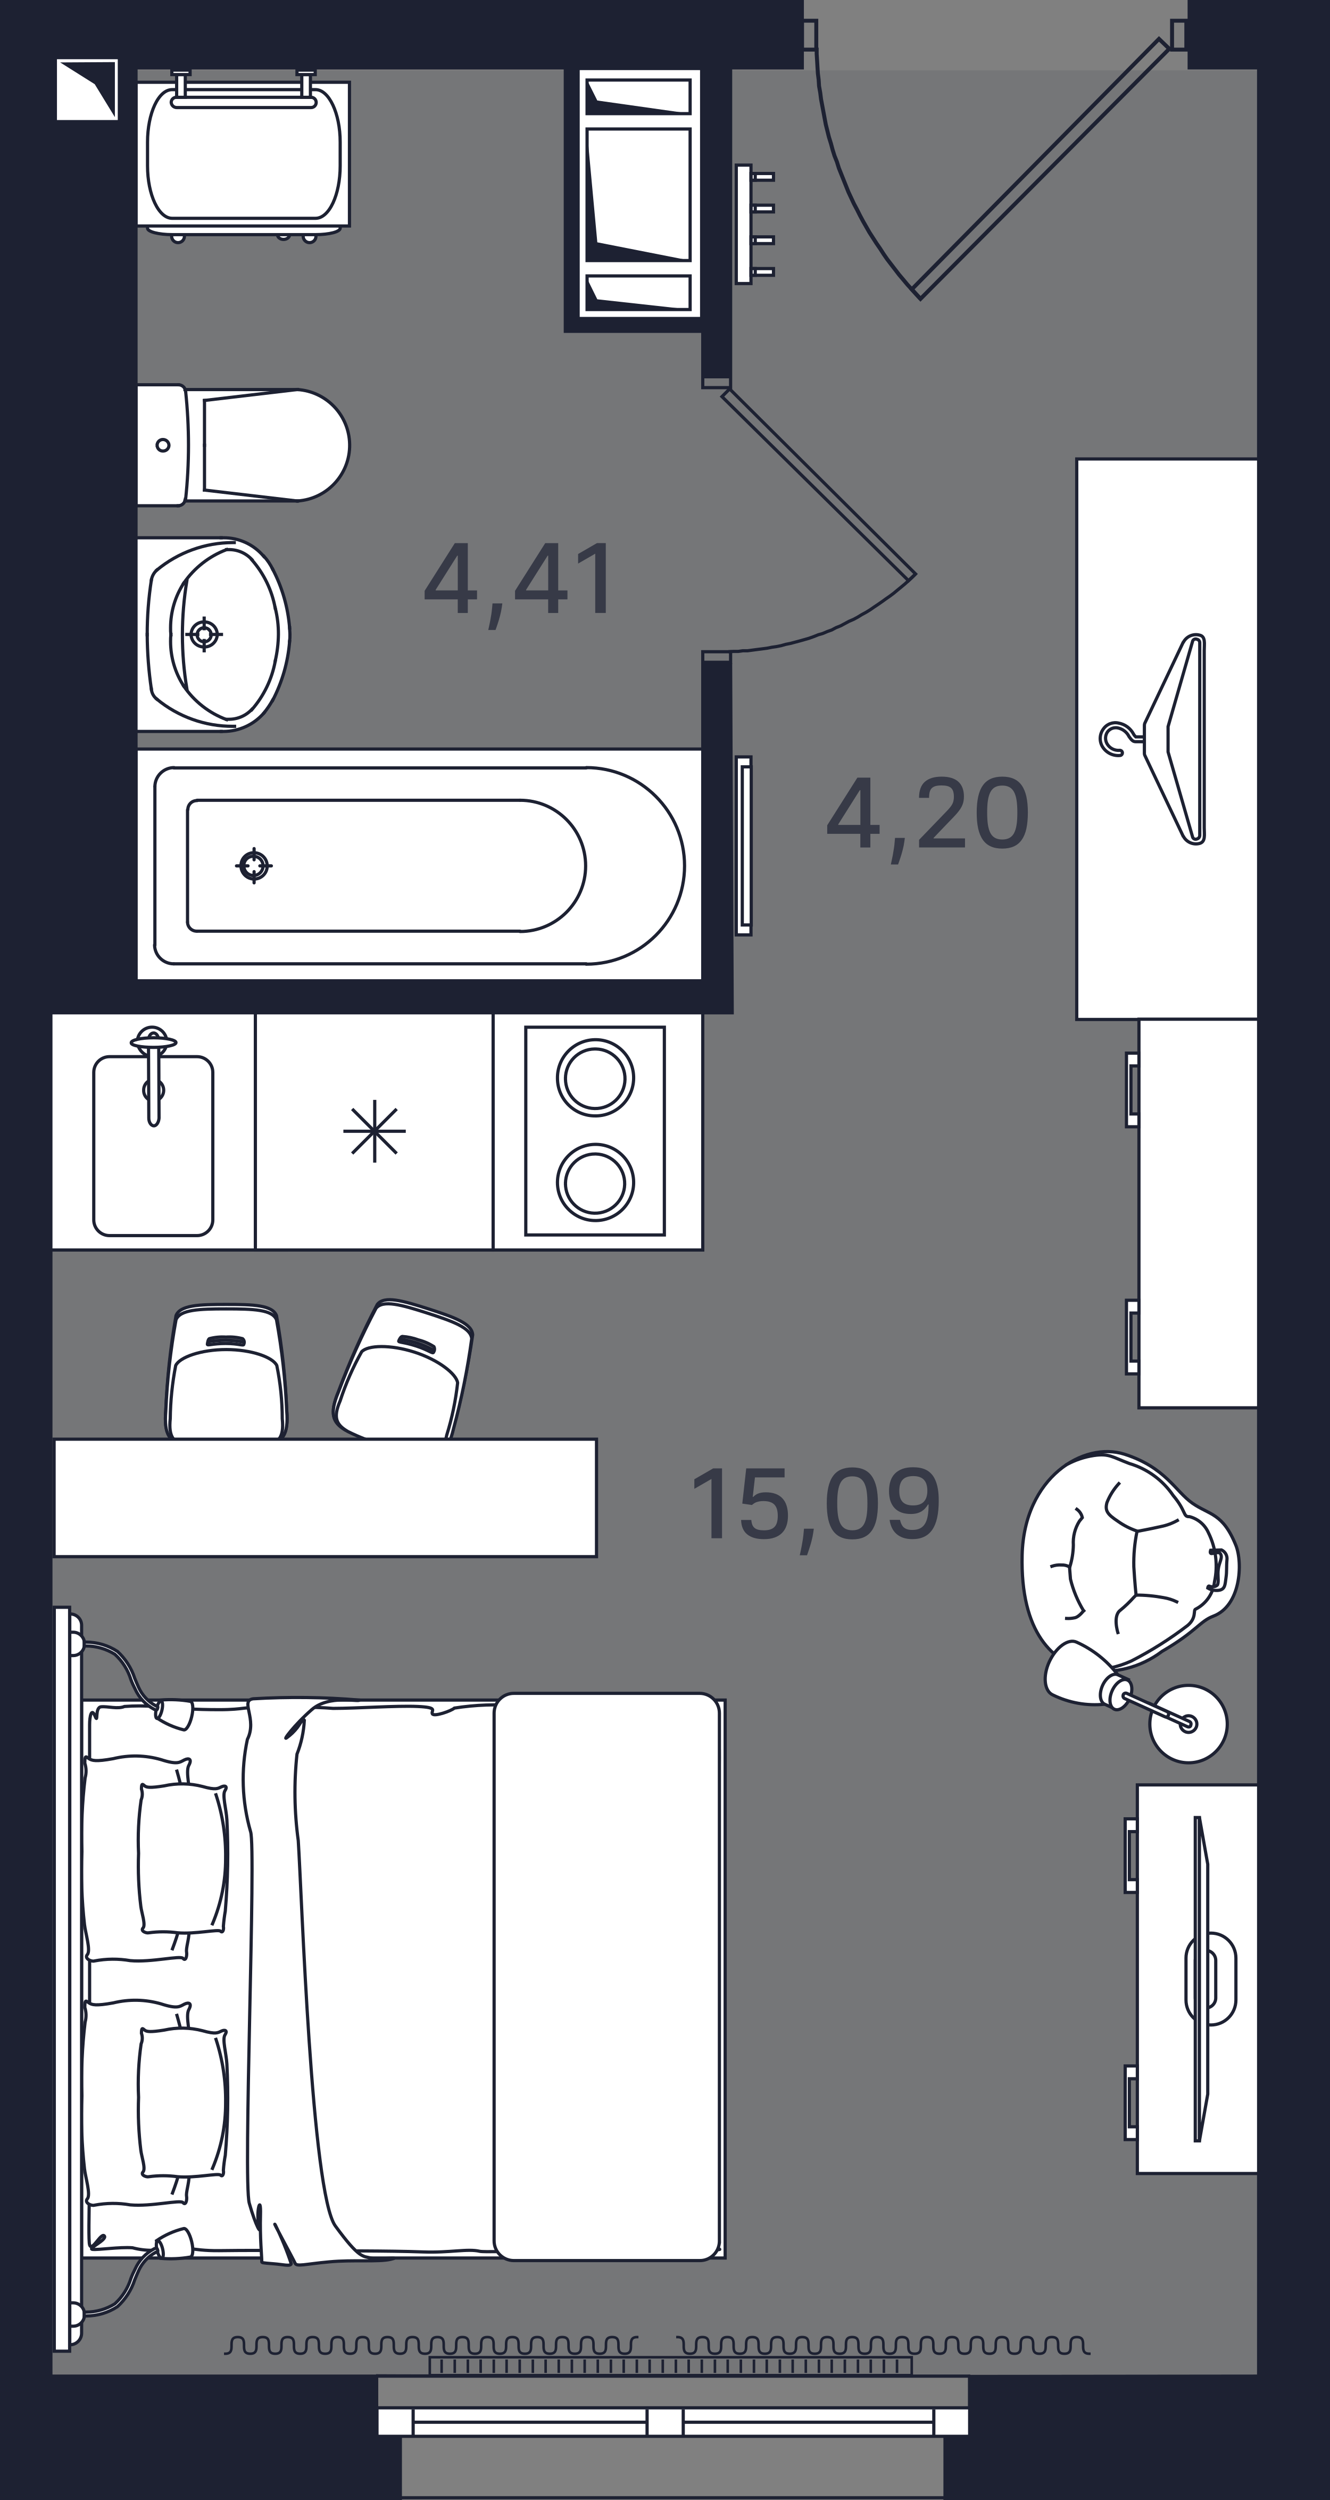 <?xml version="1.0" encoding="utf-8"?>
<!-- Generator: Adobe Illustrator 27.2.0, SVG Export Plug-In . SVG Version: 6.00 Build 0)  -->
<svg version="1.1" id="Layer_1" xmlns="http://www.w3.org/2000/svg" xmlns:xlink="http://www.w3.org/1999/xlink" x="0px" y="0px"
	 viewBox="0 0 41.56 78.1" style="enable-background:new 0 0 41.56 78.1;" xml:space="preserve">
<rect x="0" y="0" width="41.56" height="78.1" fill="#808080" stroke="none"/>
<symbol  id="Doors_2" viewBox="-4.9 -3.571 9.8 7.142">
	<g>
		<polygon style="fill:none;stroke:#1D2132;stroke-width:0.1;stroke-miterlimit:10;" points="-4.49,3.521 -4.49,2.791 -4.85,2.791 
			-4.85,3.521 		"/>
		<polygon style="fill:none;stroke:#1D2132;stroke-width:0.1;stroke-miterlimit:10;" points="4.49,3.521 4.49,2.791 4.85,2.791 
			4.85,3.521 		"/>
		<polyline style="fill:none;stroke:#1D2132;stroke-width:0.1;stroke-miterlimit:10;" points="1.86,-3.499 1.97,-3.379 2.08,-3.259 
			2.19,-3.139 2.29,-3.019 2.4,-2.889 2.5,-2.759 2.6,-2.629 2.7,-2.499 2.79,-2.369 2.88,-2.229 2.97,-2.099 3.06,-1.959 
			3.15,-1.819 3.23,-1.679 3.31,-1.539 3.39,-1.389 3.46,-1.249 3.54,-1.099 3.61,-0.949 3.68,-0.799 3.74,-0.649 3.8,-0.499 
			3.86,-0.349 3.92,-0.199 3.97,-0.039 4.03,0.111 4.08,0.271 4.12,0.421 4.17,0.581 4.21,0.741 4.25,0.901 4.28,1.061 4.31,1.221 
			4.34,1.381 4.37,1.541 4.39,1.701 4.42,1.871 4.43,2.031 4.45,2.191 4.46,2.351 4.47,2.521 4.48,2.681 4.48,2.841 		"/>
		<polygon style="fill:none;stroke:#1D2132;stroke-width:0.1;stroke-miterlimit:10;" points="-4.42,2.811 1.86,-3.499 2.08,-3.259 
			-4.16,3.061 		"/>
	</g>
</symbol>
<g id="Background">
	<rect x="1.53" y="2.2" style="fill:#1D2132;fill-opacity:0.1;" width="37.95" height="72"/>
</g>
<g id="Plumbing">
	<g>
		
			<line style="fill:none;stroke:#1D2132;stroke-width:0.1;stroke-linecap:round;stroke-linejoin:round;" x1="17.65" y1="25.69" x2="17.65" y2="25.69"/>
		<polyline style="fill:#FFFFFF;" points="4.25,30.7 21.96,30.7 21.96,23.4 4.25,23.4 4.25,30.7 		"/>
		
			<line style="fill:none;stroke:#1D2132;stroke-width:0.1;stroke-linecap:round;stroke-linejoin:round;" x1="4.84" y1="24.57" x2="4.84" y2="29.53"/>
		
			<line style="fill:none;stroke:#1D2132;stroke-width:0.1;stroke-linecap:round;stroke-linejoin:round;" x1="5.43" y1="30.11" x2="18.32" y2="30.11"/>
		
			<line style="fill:none;stroke:#1D2132;stroke-width:0.1;stroke-linecap:round;stroke-linejoin:round;" x1="5.43" y1="23.99" x2="18.32" y2="23.99"/>
		
			<line style="fill:none;stroke:#1D2132;stroke-width:0.1;stroke-linecap:round;stroke-linejoin:round;" x1="21.96" y1="30.7" x2="4.25" y2="30.7"/>
		
			<line style="fill:none;stroke:#1D2132;stroke-width:0.1;stroke-linecap:round;stroke-linejoin:round;" x1="21.96" y1="23.4" x2="4.25" y2="23.4"/>
		
			<line style="fill:none;stroke:#1D2132;stroke-width:0.1;stroke-linecap:round;stroke-linejoin:round;" x1="21.96" y1="23.4" x2="21.96" y2="30.7"/>
		
			<line style="fill:none;stroke:#1D2132;stroke-width:0.1;stroke-linecap:round;stroke-linejoin:round;" x1="4.25" y1="23.4" x2="4.25" y2="30.7"/>
		
			<line style="fill:none;stroke:#1D2132;stroke-width:0.1;stroke-linecap:round;stroke-linejoin:round;" x1="16.25" y1="25" x2="6.16" y2="25"/>
		
			<line style="fill:none;stroke:#1D2132;stroke-width:0.1;stroke-linecap:round;stroke-linejoin:round;" x1="5.86" y1="25.3" x2="5.86" y2="28.8"/>
		
			<line style="fill:none;stroke:#1D2132;stroke-width:0.1;stroke-linecap:round;stroke-linejoin:round;" x1="16.25" y1="29.09" x2="6.16" y2="29.09"/>
		
			<line style="fill:none;stroke:#1D2132;stroke-width:0.1;stroke-linecap:round;stroke-linejoin:round;" x1="7.94" y1="26.86" x2="7.94" y2="26.51"/>
		
			<line style="fill:none;stroke:#1D2132;stroke-width:0.1;stroke-linecap:round;stroke-linejoin:round;" x1="7.75" y1="27.05" x2="7.39" y2="27.05"/>
		
			<line style="fill:none;stroke:#1D2132;stroke-width:0.1;stroke-linecap:round;stroke-linejoin:round;" x1="7.94" y1="27.23" x2="7.94" y2="27.58"/>
		
			<line style="fill:none;stroke:#1D2132;stroke-width:0.1;stroke-linecap:round;stroke-linejoin:round;" x1="8.12" y1="27.05" x2="8.48" y2="27.05"/>
		<path style="fill:none;stroke:#1D2132;stroke-width:0.1;stroke-linecap:round;stroke-linejoin:round;" d="M18.32,23.98
			c1.696-0.001,3.071,1.373,3.071,3.069s-1.373,3.071-3.069,3.071c-0.001,0-0.002,0-0.003,0"/>
		<path style="fill:none;stroke:#1D2132;stroke-width:0.1;stroke-linecap:round;stroke-linejoin:round;" d="M5.43,30.11
			c-0.328,0-0.595-0.263-0.6-0.59"/>
		<path style="fill:none;stroke:#1D2132;stroke-width:0.1;stroke-linecap:round;stroke-linejoin:round;" d="M4.84,24.57
			c0.005-0.327,0.272-0.59,0.6-0.59"/>
		<path style="fill:none;stroke:#1D2132;stroke-width:0.1;stroke-linecap:round;stroke-linejoin:round;" d="M7.62,27.05
			c0,0.166,0.134,0.3,0.3,0.3c0.166,0,0.3-0.134,0.3-0.3c0-0.166-0.134-0.3-0.3-0.3h0c-0.159-0.006-0.294,0.118-0.3,0.278
			C7.62,27.035,7.62,27.043,7.62,27.05"/>
		<path style="fill:none;stroke:#1D2132;stroke-width:0.1;stroke-linecap:round;stroke-linejoin:round;" d="M16.25,25
			c1.132,0,2.05,0.918,2.05,2.05c0,1.132-0.918,2.05-2.05,2.05l0,0"/>
		<path style="fill:none;stroke:#1D2132;stroke-width:0.1;stroke-linecap:round;stroke-linejoin:round;" d="M5.87,25.29
			c0.001-0.156,0.128-0.281,0.284-0.28c0.002,0,0.004,0,0.006,0"/>
		<path style="fill:none;stroke:#1D2132;stroke-width:0.1;stroke-linecap:round;stroke-linejoin:round;" d="M6.15,29.09
			c-0.157,0.001-0.286-0.123-0.29-0.28"/>
		<path style="fill:none;stroke:#1D2132;stroke-width:0.1;stroke-linecap:round;stroke-linejoin:round;" d="M7.53,27.05
			c0.001,0.226,0.184,0.409,0.41,0.41c0.224,0.002,0.408-0.178,0.41-0.402c0-0.003,0-0.005,0-0.008
			c-0.001-0.226-0.184-0.409-0.41-0.41c-0.221-0.006-0.404,0.169-0.41,0.39C7.53,27.037,7.53,27.043,7.53,27.05"/>
	</g>
	<g>
		<polyline style="fill:#FFFFFF;" points="6.91,16.8 4.22,16.8 4.22,22.85 6.91,22.85 7.1,22.85 7.29,22.82 7.48,22.78 7.65,22.71 
			7.82,22.63 7.98,22.53 8.12,22.41 8.25,22.27 8.39,22.08 8.52,21.87 8.63,21.66 8.72,21.43 8.8,21.22 8.88,20.98 8.94,20.75 
			8.99,20.51 9.02,20.27 9.05,20.04 9.06,19.83 9.05,19.61 9.02,19.38 8.99,19.14 8.94,18.9 8.88,18.67 8.82,18.47 8.72,18.22 
			8.63,17.99 8.52,17.78 8.39,17.57 8.25,17.38 8.12,17.24 7.98,17.12 7.82,17.02 7.65,16.94 7.48,16.87 7.29,16.83 7.1,16.8 
			7.01,16.8 6.91,16.8 		"/>
		
			<line style="fill:none;stroke:#1D2132;stroke-width:0.1;stroke-linecap:square;stroke-miterlimit:10;" x1="4.22" y1="16.8" x2="4.22" y2="22.85"/>
		
			<line style="fill:none;stroke:#1D2132;stroke-width:0.1;stroke-linecap:square;stroke-miterlimit:10;" x1="4.22" y1="22.85" x2="6.91" y2="22.85"/>
		
			<line style="fill:none;stroke:#1D2132;stroke-width:0.1;stroke-linecap:square;stroke-miterlimit:10;" x1="4.22" y1="16.8" x2="6.91" y2="16.8"/>
		
			<line style="fill:none;stroke:#1D2132;stroke-width:0.1;stroke-linecap:square;stroke-miterlimit:10;" x1="4.22" y1="20.78" x2="4.22" y2="18.87"/>
		
			<line style="fill:none;stroke:#1D2132;stroke-width:0.1;stroke-linecap:square;stroke-miterlimit:10;" x1="6.38" y1="20.33" x2="6.38" y2="20.01"/>
		
			<line style="fill:none;stroke:#1D2132;stroke-width:0.1;stroke-linecap:square;stroke-miterlimit:10;" x1="5.84" y1="19.82" x2="6.18" y2="19.82"/>
		
			<line style="fill:none;stroke:#1D2132;stroke-width:0.1;stroke-linecap:square;stroke-miterlimit:10;" x1="6.38" y1="19.64" x2="6.38" y2="19.31"/>
		
			<line style="fill:none;stroke:#1D2132;stroke-width:0.1;stroke-linecap:square;stroke-miterlimit:10;" x1="6.58" y1="19.82" x2="6.92" y2="19.82"/>
		<path style="fill:none;stroke:#1D2132;stroke-width:0.1;stroke-linecap:square;stroke-miterlimit:10;" d="M5.74,18.22
			c0.329-0.478,0.797-0.845,1.34-1.05"/>
		<path style="fill:none;stroke:#1D2132;stroke-width:0.1;stroke-linecap:square;stroke-miterlimit:10;" d="M5.34,19.83
			c-0.009-0.073-0.012-0.147-0.01-0.22c0-0.493,0.142-0.976,0.41-1.39"/>
		<path style="fill:none;stroke:#1D2132;stroke-width:0.1;stroke-linecap:square;stroke-miterlimit:10;" d="M7.08,22.48
			c-0.545-0.202-1.014-0.569-1.34-1.05"/>
		<path style="fill:none;stroke:#1D2132;stroke-width:0.1;stroke-linecap:square;stroke-miterlimit:10;" d="M5.74,21.43
			c-0.268-0.414-0.41-0.897-0.41-1.39c-0.001-0.073,0.002-0.147,0.01-0.22"/>
		<path style="fill:none;stroke:#1D2132;stroke-width:0.1;stroke-linecap:square;stroke-miterlimit:10;" d="M8.52,17.78
			c0.3,0.571,0.48,1.197,0.53,1.84"/>
		<path style="fill:none;stroke:#1D2132;stroke-width:0.1;stroke-linecap:square;stroke-miterlimit:10;" d="M8.25,22.27
			c-0.316,0.367-0.776,0.578-1.26,0.58H6.92"/>
		<path style="fill:none;stroke:#1D2132;stroke-width:0.1;stroke-linecap:square;stroke-miterlimit:10;" d="M9.05,19.61
			c0,0.07,0.01,0.14,0.01,0.21c0.002,0.07-0.002,0.14-0.01,0.21"/>
		<path style="fill:none;stroke:#1D2132;stroke-width:0.1;stroke-linecap:square;stroke-miterlimit:10;" d="M5.84,21.52
			c-0.187-1.119-0.187-2.261,0-3.38"/>
		<path style="fill:none;stroke:#1D2132;stroke-width:0.1;stroke-linecap:square;stroke-miterlimit:10;" d="M4.73,21.53
			c-0.084-0.566-0.127-1.138-0.13-1.71"/>
		<path style="fill:none;stroke:#1D2132;stroke-width:0.1;stroke-linecap:square;stroke-miterlimit:10;" d="M7.33,22.69H7.28
			c-0.868,0.004-1.711-0.297-2.38-0.85"/>
		<path style="fill:none;stroke:#1D2132;stroke-width:0.1;stroke-linecap:square;stroke-miterlimit:10;" d="M4.9,21.84
			c-0.097-0.075-0.159-0.188-0.17-0.31"/>
		<path style="fill:none;stroke:#1D2132;stroke-width:0.1;stroke-linecap:square;stroke-miterlimit:10;" d="M4.9,17.81
			c0.669-0.555,1.511-0.859,2.38-0.86h0.04"/>
		<path style="fill:none;stroke:#1D2132;stroke-width:0.1;stroke-linecap:square;stroke-miterlimit:10;" d="M4.6,19.83
			c-0.001-0.573,0.042-1.144,0.13-1.71"/>
		<path style="fill:none;stroke:#1D2132;stroke-width:0.1;stroke-linecap:square;stroke-miterlimit:10;" d="M4.73,18.12
			C4.75,18,4.81,17.891,4.9,17.81"/>
		<path style="fill:none;stroke:#1D2132;stroke-width:0.1;stroke-linecap:square;stroke-miterlimit:10;" d="M6.91,16.8h0.07
			c0.486-0.005,0.948,0.208,1.26,0.58"/>
		<path style="fill:none;stroke:#1D2132;stroke-width:0.1;stroke-linecap:square;stroke-miterlimit:10;" d="M8.25,17.38
			c0.108,0.12,0.199,0.255,0.27,0.4"/>
		<path style="fill:none;stroke:#1D2132;stroke-width:0.1;stroke-linecap:square;stroke-miterlimit:10;" d="M8.52,21.87
			c-0.078,0.141-0.169,0.275-0.27,0.4"/>
		<path style="fill:none;stroke:#1D2132;stroke-width:0.1;stroke-linecap:square;stroke-miterlimit:10;" d="M9.05,20.04
			c-0.051,0.643-0.232,1.268-0.53,1.84"/>
		<path style="fill:none;stroke:#1D2132;stroke-width:0.1;stroke-linecap:square;stroke-miterlimit:10;" d="M8.6,18.99
			c0.068,0.271,0.102,0.55,0.1,0.83c-0.003,0.279-0.037,0.558-0.1,0.83"/>
		<path style="fill:none;stroke:#1D2132;stroke-width:0.1;stroke-linecap:square;stroke-miterlimit:10;" d="M7.08,17.17h0.07
			c0.273-0.004,0.535,0.109,0.72,0.31"/>
		<path style="fill:none;stroke:#1D2132;stroke-width:0.1;stroke-linecap:square;stroke-miterlimit:10;" d="M7.87,17.49
			C8.246,17.918,8.498,18.44,8.6,19"/>
		<path style="fill:none;stroke:#1D2132;stroke-width:0.1;stroke-linecap:square;stroke-miterlimit:10;" d="M7.87,22.16
			c-0.186,0.2-0.447,0.312-0.72,0.31H7.08"/>
		<path style="fill:none;stroke:#1D2132;stroke-width:0.1;stroke-linecap:square;stroke-miterlimit:10;" d="M8.6,20.66
			c-0.104,0.56-0.356,1.081-0.73,1.51"/>
		<path style="fill:none;stroke:#1D2132;stroke-width:0.1;stroke-linecap:square;stroke-miterlimit:10;" d="M5.97,19.82
			c0.005,0.221,0.189,0.395,0.41,0.39c0,0,0,0,0,0c0.221,0.006,0.404-0.169,0.41-0.39c0,0,0,0,0,0
			c-0.005-0.221-0.189-0.395-0.41-0.39c0,0,0,0,0,0C6.159,19.424,5.976,19.599,5.97,19.82C5.97,19.82,5.97,19.82,5.97,19.82"/>
		<path style="fill:none;stroke:#1D2132;stroke-width:0.1;stroke-linecap:square;stroke-miterlimit:10;" d="M6.16,19.82
			c-0.006,0.121,0.088,0.224,0.21,0.23c0.121,0.006,0.224-0.088,0.23-0.21c0.006-0.121-0.088-0.224-0.21-0.23
			c-0.003,0-0.007,0-0.01,0C6.262,19.61,6.165,19.702,6.16,19.82"/>
	</g>
	<g>
		<polygon style="fill:#FFFFFF;" points="4.25,13.91 4.25,12.02 5.57,12.02 5.59,12.02 5.61,12.02 5.63,12.03 5.64,12.03 
			5.66,12.04 5.68,12.04 5.69,12.05 5.71,12.06 5.71,12.07 5.73,12.08 5.74,12.1 5.75,12.11 5.75,12.12 5.77,12.14 5.78,12.15 
			5.78,12.17 9.3,12.17 9.38,12.17 9.46,12.18 9.55,12.19 9.63,12.21 9.71,12.23 9.79,12.25 9.86,12.28 9.95,12.32 10.03,12.36 
			10.1,12.4 10.17,12.44 10.24,12.49 10.29,12.54 10.36,12.6 10.43,12.66 10.47,12.72 10.53,12.78 10.57,12.85 10.63,12.91 
			10.67,12.98 10.71,13.05 10.75,13.13 10.78,13.2 10.81,13.28 10.83,13.35 10.86,13.43 10.88,13.51 10.89,13.59 10.89,13.67 
			10.9,13.75 10.92,13.83 10.92,13.91 10.92,13.99 10.9,14.07 10.89,14.15 10.89,14.23 10.88,14.31 10.86,14.39 10.83,14.47 
			10.81,14.54 10.78,14.62 10.75,14.69 10.71,14.76 10.67,14.83 10.63,14.9 10.57,14.97 10.53,15.04 10.47,15.1 10.43,15.16 
			10.36,15.22 10.29,15.27 10.24,15.33 10.17,15.38 10.1,15.42 10.03,15.46 9.95,15.5 9.86,15.53 9.79,15.56 9.71,15.59 9.63,15.61 
			9.55,15.63 9.46,15.64 9.38,15.65 9.3,15.65 5.78,15.65 5.78,15.66 5.77,15.68 5.75,15.69 5.75,15.71 5.74,15.72 5.73,15.73 
			5.71,15.75 5.71,15.76 5.69,15.77 5.68,15.77 5.66,15.78 5.64,15.79 5.63,15.79 5.61,15.79 5.59,15.8 5.57,15.8 4.25,15.8 		"/>
		
			<line style="fill:none;stroke:#1D2132;stroke-width:0.1;stroke-linecap:square;stroke-miterlimit:10;" x1="5.78" y1="12.17" x2="9.3" y2="12.17"/>
		
			<line style="fill:none;stroke:#1D2132;stroke-width:0.1;stroke-linecap:square;stroke-miterlimit:10;" x1="4.25" y1="12.02" x2="4.25" y2="15.8"/>
		
			<line style="fill:none;stroke:#1D2132;stroke-width:0.1;stroke-linecap:square;stroke-miterlimit:10;" x1="4.25" y1="12.02" x2="5.57" y2="12.02"/>
		
			<line style="fill:none;stroke:#1D2132;stroke-width:0.1;stroke-linecap:square;stroke-miterlimit:10;" x1="6.39" y1="13.91" x2="6.39" y2="15.31"/>
		
			<line style="fill:none;stroke:#1D2132;stroke-width:0.1;stroke-linecap:square;stroke-miterlimit:10;" x1="9.28" y1="12.17" x2="6.39" y2="12.51"/>
		
			<line style="fill:none;stroke:#1D2132;stroke-width:0.1;stroke-linecap:square;stroke-miterlimit:10;" x1="6.39" y1="13.91" x2="6.39" y2="12.51"/>
		
			<line style="fill:none;stroke:#1D2132;stroke-width:0.1;stroke-linecap:square;stroke-miterlimit:10;" x1="9.28" y1="15.65" x2="6.39" y2="15.31"/>
		
			<line style="fill:none;stroke:#1D2132;stroke-width:0.1;stroke-linecap:square;stroke-miterlimit:10;" x1="5.78" y1="15.65" x2="9.3" y2="15.65"/>
		
			<line style="fill:none;stroke:#1D2132;stroke-width:0.1;stroke-linecap:square;stroke-miterlimit:10;" x1="4.25" y1="15.8" x2="5.57" y2="15.8"/>
		<path style="fill:none;stroke:#1D2132;stroke-width:0.1;stroke-linecap:square;stroke-miterlimit:10;" d="M5.8,15.6
			c0.06-0.561,0.09-1.125,0.09-1.69c0-0.565-0.03-1.129-0.09-1.69"/>
		<path style="fill:none;stroke:#1D2132;stroke-width:0.1;stroke-linecap:square;stroke-miterlimit:10;" d="M5.8,12.22
			c-0.013-0.112-0.107-0.198-0.22-0.2"/>
		<path style="fill:none;stroke:#1D2132;stroke-width:0.1;stroke-linecap:square;stroke-miterlimit:10;" d="M9.3,15.65
			c0.961-0.065,1.687-0.897,1.622-1.858c-0.059-0.87-0.752-1.563-1.622-1.622"/>
		<path style="fill:none;stroke:#1D2132;stroke-width:0.1;stroke-linecap:square;stroke-miterlimit:10;" d="M5.57,15.8
			c0.113-0.002,0.207-0.088,0.22-0.2"/>
		<path style="fill:none;stroke:#1D2132;stroke-width:0.1;stroke-linecap:square;stroke-miterlimit:10;" d="M4.91,13.91
			c-0.001-0.099,0.079-0.179,0.178-0.18c0.001,0,0.001,0,0.002,0c0.102-0.001,0.186,0.079,0.19,0.18
			c-0.001,0.101-0.083,0.181-0.184,0.18c-0.002,0-0.004,0-0.006,0c-0.099,0.001-0.179-0.079-0.18-0.178
			C4.91,13.911,4.91,13.911,4.91,13.91"/>
	</g>
	<g>
		<g>
			<path style="fill:#FFFFFF;stroke:#1D2132;stroke-width:0.1;stroke-linecap:square;stroke-miterlimit:10;" d="M9.48,7.33
				C9.452,7.437,9.517,7.546,9.624,7.574C9.731,7.601,9.84,7.537,9.867,7.43c0.028-0.107-0.037-0.216-0.144-0.244
				C9.706,7.182,9.688,7.18,9.67,7.18C9.56,7.18,9.48,7.24,9.48,7.33z"/>
			
				<ellipse style="fill:#FFFFFF;stroke:#1D2132;stroke-width:0.1;stroke-linecap:square;stroke-miterlimit:10;" cx="8.86" cy="7.33" rx="0.19" ry="0.15"/>
			<path style="fill:#FFFFFF;stroke:#1D2132;stroke-width:0.1;stroke-linecap:square;stroke-miterlimit:10;" d="M5.37,7.33
				C5.342,7.437,5.407,7.546,5.514,7.574C5.621,7.601,5.73,7.537,5.757,7.43c0.028-0.107-0.037-0.216-0.144-0.244
				C5.596,7.182,5.578,7.18,5.56,7.18C5.45,7.18,5.37,7.24,5.37,7.33z"/>
			<path style="fill:#FFFFFF;stroke:#1D2132;stroke-width:0.1;stroke-linecap:square;stroke-miterlimit:10;" d="M5.38,7.33
				c-0.42,0-0.77-0.09-0.77-0.2V6.62c0-0.11,0.34-0.2,0.77-0.2h4.48c0.42,0,0.77,0.09,0.77,0.2v0.51c0,0.11-0.34,0.2-0.77,0.2H5.38z
				"/>
			
				<rect x="4.25" y="2.57" style="fill:#FFFFFF;stroke:#1D2132;stroke-width:0.1;stroke-linecap:square;stroke-miterlimit:10;" width="6.67" height="4.49"/>
			<path style="fill:#FFFFFF;stroke:#1D2132;stroke-width:0.1;stroke-linecap:square;stroke-miterlimit:10;" d="M5.38,6.82
				c-0.42,0-0.77-0.73-0.77-1.64V4.44c0-0.9,0.34-1.64,0.77-1.64h4.48c0.42,0,0.77,0.74,0.77,1.64v0.74c0,0.9-0.34,1.64-0.77,1.64
				H5.38z"/>
		</g>
		<g>
			<path style="fill:#FFFFFF;stroke:#1D2132;stroke-width:0.1;stroke-linecap:square;stroke-miterlimit:10;" d="M5.52,3.36h4.2
				c0.087,0.001,0.159-0.069,0.16-0.156c0-0.001,0-0.003,0-0.004l0,0c0.001-0.087-0.069-0.159-0.156-0.16c-0.001,0-0.003,0-0.004,0
				H5.51C5.423,3.039,5.351,3.109,5.35,3.196c0,0.001,0,0.003,0,0.004l0,0C5.357,3.289,5.43,3.359,5.52,3.36z"/>
			<g>
				
					<rect x="9.43" y="2.33" style="fill:#FFFFFF;stroke:#1D2132;stroke-width:0.1;stroke-linecap:square;stroke-miterlimit:10;" width="0.27" height="0.71"/>
				
					<rect x="5.52" y="2.33" style="fill:#FFFFFF;stroke:#1D2132;stroke-width:0.1;stroke-linecap:square;stroke-miterlimit:10;" width="0.27" height="0.71"/>
			</g>
			<g>
				
					<rect x="9.28" y="2.19" style="fill:#FFFFFF;stroke:#1D2132;stroke-width:0.1;stroke-linecap:square;stroke-miterlimit:10;" width="0.57" height="0.14"/>
				
					<rect x="5.37" y="2.19" style="fill:#FFFFFF;stroke:#1D2132;stroke-width:0.1;stroke-linecap:square;stroke-miterlimit:10;" width="0.57" height="0.14"/>
			</g>
		</g>
	</g>
</g>
<g id="Furniture">
	<g>
		
			<rect x="1.53" y="31.62" style="fill:#FFFFFF;stroke:#1D2132;stroke-width:0.1;stroke-linecap:square;stroke-miterlimit:22.926;" width="7.43" height="7.43"/>
		
			<rect x="7.98" y="31.62" style="fill:#FFFFFF;stroke:#1D2132;stroke-width:0.1;stroke-linecap:square;stroke-miterlimit:22.926;" width="7.43" height="7.43"/>
		
			<rect x="15.41" y="31.62" style="fill:#FFFFFF;stroke:#1D2132;stroke-width:0.1;stroke-linecap:square;stroke-miterlimit:22.926;" width="6.55" height="7.43"/>
		<g>
			
				<line style="fill:none;stroke:#1D2132;stroke-width:0.1;stroke-linecap:square;stroke-miterlimit:22.926;" x1="11.71" y1="34.41" x2="11.71" y2="36.27"/>
			
				<line style="fill:none;stroke:#1D2132;stroke-width:0.1;stroke-linecap:square;stroke-miterlimit:22.926;" x1="12.36" y1="34.68" x2="11.04" y2="36"/>
			
				<line style="fill:none;stroke:#1D2132;stroke-width:0.1;stroke-linecap:square;stroke-miterlimit:22.926;" x1="12.63" y1="35.34" x2="10.78" y2="35.34"/>
			
				<line style="fill:none;stroke:#1D2132;stroke-width:0.1;stroke-linecap:square;stroke-miterlimit:22.926;" x1="12.36" y1="36" x2="11.04" y2="34.68"/>
		</g>
		<g>
			
				<rect x="16.43" y="32.09" style="fill:#FFFFFF;stroke:#1D2132;stroke-width:0.1;stroke-linecap:square;stroke-miterlimit:22.926;" width="4.33" height="6.49"/>
			<g>
				<path style="fill:#FFFFFF;stroke:#1D2132;stroke-width:0.1;stroke-linecap:square;stroke-miterlimit:22.926;" d="M17.42,36.97
					c-0.017-0.657,0.503-1.203,1.16-1.22c0.657-0.017,1.203,0.503,1.22,1.16c0.017,0.657-0.503,1.203-1.16,1.22
					c-0.01,0-0.02,0-0.03,0C17.964,38.132,17.435,37.616,17.42,36.97"/>
				<path style="fill:#FFFFFF;stroke:#1D2132;stroke-width:0.1;stroke-linecap:square;stroke-miterlimit:22.926;" d="M17.42,33.7
					c-0.017-0.657,0.503-1.203,1.16-1.22c0.657-0.017,1.203,0.503,1.22,1.16c0.017,0.657-0.503,1.203-1.16,1.22
					c-0.01,0-0.02,0-0.03,0c-0.648,0.009-1.181-0.509-1.19-1.158C17.42,33.701,17.42,33.701,17.42,33.7"/>
				<path style="fill:#FFFFFF;stroke:#1D2132;stroke-width:0.1;stroke-linecap:square;stroke-miterlimit:22.926;" d="M17.67,36.97
					c0.003-0.511,0.419-0.923,0.93-0.92c0.007,0,0.014,0,0.02,0c0.511,0.014,0.913,0.439,0.9,0.95
					c-0.014,0.511-0.439,0.913-0.95,0.9C18.067,37.886,17.667,37.473,17.67,36.97"/>
				<path style="fill:#FFFFFF;stroke:#1D2132;stroke-width:0.1;stroke-linecap:square;stroke-miterlimit:22.926;" d="M17.67,33.7
					c-0.005-0.509,0.403-0.925,0.911-0.93c0.013,0,0.026,0,0.039,0c0.514,0.011,0.921,0.436,0.91,0.95
					c-0.011,0.514-0.436,0.921-0.95,0.91C18.074,34.619,17.67,34.206,17.67,33.7"/>
			</g>
		</g>
		<g>
			<path style="fill:#FFFFFF;stroke:#1D2132;stroke-width:0.1;stroke-linecap:square;stroke-miterlimit:22.926;" d="M6.16,33.01
				H3.42c-0.27,0.001-0.489,0.22-0.49,0.49v4.61c0.001,0.27,0.22,0.489,0.49,0.49h2.74c0.27-0.001,0.489-0.22,0.49-0.49V33.5
				C6.649,33.23,6.43,33.011,6.16,33.01z"/>
			<g>
				<path style="fill:#FFFFFF;stroke:#1D2132;stroke-width:0.1;stroke-linecap:square;stroke-miterlimit:22.926;" d="M4.49,34.06
					c-0.005,0.178,0.132,0.328,0.31,0.34c0.188-0.014,0.328-0.178,0.314-0.366C5.101,33.866,4.968,33.733,4.8,33.72
					C4.622,33.732,4.485,33.882,4.49,34.06z"/>
				<g>
					<path style="fill:#FFFFFF;stroke:#1D2132;stroke-width:0.1;stroke-linecap:square;stroke-miterlimit:22.926;" d="M4.29,32.54
						c0.016,0.268,0.241,0.476,0.51,0.47c0.254-0.027,0.438-0.254,0.411-0.508c-0.027-0.254-0.254-0.438-0.508-0.411
						C4.473,32.115,4.295,32.308,4.29,32.54z"/>
					<path style="fill:#FFFFFF;stroke:#1D2132;stroke-width:0.1;stroke-linecap:square;stroke-miterlimit:22.926;" d="M4.81,35.17
						c0.08,0,0.15-0.11,0.16-0.24l-0.01-2.42c0-0.13-0.07-0.24-0.16-0.24l0,0c-0.09,0-0.16,0.1-0.16,0.24l0.01,2.42
						C4.65,35.06,4.72,35.17,4.81,35.17z"/>
					<path style="fill:#FFFFFF;stroke:#1D2132;stroke-width:0.1;stroke-linecap:square;stroke-miterlimit:22.926;" d="M4.1,32.58
						c0,0.08,0.31,0.14,0.7,0.14s0.7-0.07,0.7-0.15s-0.31-0.15-0.7-0.15S4.09,32.49,4.1,32.58z"/>
				</g>
			</g>
		</g>
	</g>
	<g>
		
			<rect x="33.646" y="14.338" style="fill:#FFFFFF;stroke:#1D2132;stroke-width:0.1;stroke-linecap:square;stroke-miterlimit:10;" width="5.78" height="17.51"/>
		<g>
			<path style="fill:#FFFFFF;stroke:#1D2132;stroke-width:0.1;stroke-linecap:square;stroke-miterlimit:10;" d="M35.83,23.09
				c0.001,0.044-0.034,0.079-0.078,0.08c-0.001,0-0.001,0-0.002,0h-0.27c-0.09,0-0.14-0.08-0.2-0.16
				c-0.068-0.139-0.198-0.239-0.35-0.27c-0.121-0.024-0.245,0.022-0.32,0.12c-0.077,0.109-0.084,0.253-0.02,0.37
				c0.08,0.143,0.237,0.225,0.4,0.21c0.045-0.001,0.082,0.034,0.083,0.079c0.001,0.039-0.025,0.073-0.063,0.081
				c-0.231,0.027-0.455-0.088-0.57-0.29c-0.094-0.172-0.078-0.383,0.04-0.54c0.108-0.153,0.298-0.224,0.48-0.18
				c0.197,0.037,0.366,0.163,0.46,0.34c0.018,0.034,0.042,0.064,0.07,0.09h0.27C35.79,23,35.83,23.04,35.83,23.09z"/>
			<path style="fill:#FFFFFF;stroke:#1D2132;stroke-width:0.1;stroke-linecap:square;stroke-miterlimit:10;" d="M37.63,20.32v5.54
				c0,0.21,0.05,0.44-0.15,0.49c-0.197,0.05-0.403-0.041-0.5-0.22c0-0.006-0.004-0.01-0.01-0.01l-1.2-2.53
				c-0.009-0.022-0.012-0.046-0.01-0.07v-0.85c-0.001-0.024,0.003-0.047,0.01-0.07l1.2-2.53c0-0.006,0.004-0.01,0.01-0.01
				c0.097-0.179,0.303-0.27,0.5-0.22C37.68,19.88,37.63,20.11,37.63,20.32z M37.27,26.16c0.023,0.049,0.08,0.071,0.13,0.05
				c0.051-0.013,0.088-0.057,0.09-0.11v-6.02c0.001-0.054-0.037-0.101-0.09-0.11c-0.05-0.021-0.107,0.001-0.13,0.05L36.5,22.7v0.79
				L37.27,26.16z"/>
		</g>
	</g>
	<g>
		
			<rect x="35.59" y="31.84" style="fill:#FFFFFF;stroke:#1D2132;stroke-width:0.1;stroke-linecap:square;stroke-miterlimit:10;" width="3.84" height="12.14"/>
		<g>
			<polygon style="fill:#FFFFFF;stroke:#1D2132;stroke-width:0.1;stroke-linecap:square;stroke-miterlimit:10;" points="35.59,33.3 
				35.59,32.9 35.2,32.9 35.2,35.2 35.59,35.2 35.59,34.8 35.34,34.8 35.34,33.3 			"/>
			<polygon style="fill:#FFFFFF;stroke:#1D2132;stroke-width:0.1;stroke-linecap:square;stroke-miterlimit:10;" points="
				35.59,41.02 35.59,40.62 35.2,40.62 35.2,42.92 35.59,42.92 35.59,42.52 35.34,42.52 35.34,41.02 			"/>
		</g>
	</g>
	<g>
		<g>
			
				<rect x="35.54" y="55.76" style="fill:#FFFFFF;stroke:#1D2132;stroke-width:0.1;stroke-linecap:square;stroke-miterlimit:10;" width="3.84" height="12.14"/>
			<g>
				<polygon style="fill:#FFFFFF;stroke:#1D2132;stroke-width:0.1;stroke-linecap:square;stroke-miterlimit:10;" points="
					35.54,57.22 35.54,56.82 35.16,56.82 35.16,59.12 35.54,59.12 35.54,58.72 35.29,58.72 35.29,57.22 				"/>
				<polygon style="fill:#FFFFFF;stroke:#1D2132;stroke-width:0.1;stroke-linecap:square;stroke-miterlimit:10;" points="
					35.54,64.94 35.54,64.54 35.16,64.54 35.16,66.84 35.54,66.84 35.54,66.44 35.29,66.44 35.29,64.94 				"/>
			</g>
		</g>
		<g>
			<path style="fill:#FFFFFF;stroke:#1D2132;stroke-width:0.1;stroke-linecap:square;stroke-miterlimit:10;" d="M37.84,63.26
				L37.84,63.26c-0.431-0.001-0.779-0.349-0.78-0.78v-1.31c0.001-0.431,0.349-0.779,0.78-0.78l0,0
				c0.431,0.001,0.779,0.349,0.78,0.78v1.31C38.619,62.911,38.271,63.259,37.84,63.26z"/>
			<path style="fill:#FFFFFF;stroke:#1D2132;stroke-width:0.1;stroke-linecap:square;stroke-miterlimit:10;" d="M37.67,62.73
				L37.67,62.73c-0.175,0.002-0.318-0.137-0.32-0.312c0-0.003,0-0.005,0-0.008v-1.16c-0.002-0.175,0.137-0.318,0.312-0.32
				c0.003,0,0.005,0,0.008,0l0,0c0.175-0.002,0.318,0.137,0.32,0.312c0,0.003,0,0.005,0,0.008v1.16
				c0.002,0.175-0.137,0.318-0.312,0.32C37.675,62.73,37.673,62.73,37.67,62.73z"/>
			
				<rect x="37.35" y="56.78" style="fill:#FFFFFF;stroke:#1D2132;stroke-width:0.1;stroke-linecap:square;stroke-miterlimit:10;" width="0.13" height="10.1"/>
			<polygon style="fill:#FFFFFF;stroke:#1D2132;stroke-width:0.1;stroke-linecap:square;stroke-miterlimit:10;" points="
				37.74,65.42 37.48,66.88 37.48,56.78 37.74,58.24 			"/>
		</g>
	</g>
	<g>
		<g>
			<path style="fill:#FFFFFF;stroke:#1D2132;stroke-width:0.1;stroke-linecap:square;stroke-miterlimit:10;" d="M8.4,45.13
				c-0.439,0.079-0.885,0.106-1.33,0.08c-0.445,0.021-0.891-0.006-1.33-0.08c-0.44-0.1-0.62-0.33-0.56-1.08
				c0.042-0.989,0.149-1.975,0.32-2.95c0.13-0.33,0.72-0.35,1.57-0.35s1.44,0.02,1.57,0.35c0.172,0.975,0.279,1.961,0.32,2.95
				C9.02,44.8,8.83,45.03,8.4,45.13z M7.58,41.72c-0.17-0.045-0.345-0.061-0.52-0.05c-0.175-0.006-0.35,0.011-0.52,0.05
				c-0.04,0.03-0.05,0.11-0.06,0.17s0.15-0.02,0.57-0.02s0.57,0.09,0.57,0.02C7.645,41.831,7.629,41.762,7.58,41.72z"/>
			<path style="fill:#FFFFFF;stroke:#1D2132;stroke-width:0.1;stroke-linecap:square;stroke-miterlimit:10;" d="M8.4,45.14
				c-0.439,0.074-0.885,0.101-1.33,0.08c-0.445,0.021-0.891-0.006-1.33-0.08c-0.44-0.1-0.62-0.32-0.56-1.05
				c0.041-0.96,0.148-1.915,0.32-2.86c0.13-0.32,0.72-0.34,1.57-0.34s1.44,0.02,1.57,0.34c0.172,0.945,0.279,1.9,0.32,2.86
				C9.02,44.81,8.83,45.04,8.4,45.14z M7.58,41.82c-0.17-0.045-0.345-0.061-0.52-0.05c-0.175-0.011-0.35,0.005-0.52,0.05
				c-0.04,0.03-0.05,0.11-0.06,0.17s0.15-0.02,0.57-0.02s0.57,0.09,0.57,0.02C7.646,41.931,7.63,41.861,7.58,41.82z"/>
			<path style="fill:#FFFFFF;stroke:#1D2132;stroke-width:0.1;stroke-linecap:square;stroke-miterlimit:10;" d="M5.32,44.32
				c0.006-0.557,0.063-1.113,0.17-1.66c0.12-0.26,0.79-0.5,1.58-0.5s1.46,0.24,1.58,0.5c0.112,0.546,0.169,1.102,0.17,1.66
				c0.06,0.58-0.11,0.76-0.52,0.84c-0.407,0.061-0.819,0.085-1.23,0.07c-0.411,0.013-0.822-0.007-1.23-0.06
				C5.43,45.08,5.26,44.9,5.32,44.32z"/>
		</g>
		<g>
			<path style="fill:#FFFFFF;stroke:#1D2132;stroke-width:0.1;stroke-linecap:square;stroke-miterlimit:10;" d="M13.31,45.48
				c-0.441-0.06-0.874-0.171-1.29-0.33c-0.43-0.118-0.846-0.282-1.24-0.49c-0.38-0.23-0.49-0.51-0.2-1.2
				c0.346-0.928,0.75-1.833,1.21-2.71c0.22-0.28,0.79-0.12,1.6,0.14s1.36,0.46,1.38,0.81c-0.141,0.978-0.341,1.946-0.6,2.9
				C14.01,45.35,13.76,45.51,13.31,45.48z M13.59,41.97c-0.148-0.096-0.31-0.167-0.48-0.21c-0.164-0.061-0.336-0.098-0.51-0.11
				c-0.055,0.034-0.094,0.088-0.11,0.15c-0.02,0.06,0.15,0.03,0.55,0.16s0.52,0.27,0.54,0.19
				C13.613,42.095,13.617,42.028,13.59,41.97z"/>
			<path style="fill:#FFFFFF;stroke:#1D2132;stroke-width:0.1;stroke-linecap:square;stroke-miterlimit:10;" d="M13.31,45.48
				c-0.44-0.065-0.873-0.175-1.29-0.33c-0.428-0.118-0.844-0.279-1.24-0.48c-0.38-0.23-0.49-0.5-0.21-1.17
				c0.338-0.901,0.732-1.779,1.18-2.63c0.22-0.27,0.79-0.11,1.6,0.15s1.36,0.46,1.39,0.8c-0.129,0.951-0.319,1.893-0.57,2.82
				C14,45.36,13.76,45.52,13.31,45.48z M13.56,42.07c-0.148-0.096-0.31-0.167-0.48-0.21c-0.164-0.061-0.336-0.098-0.51-0.11
				c-0.05,0.01-0.09,0.09-0.11,0.14s0.15,0.03,0.55,0.16s0.52,0.26,0.54,0.19C13.583,42.189,13.587,42.125,13.56,42.07z"/>
			<path style="fill:#FFFFFF;stroke:#1D2132;stroke-width:0.1;stroke-linecap:square;stroke-miterlimit:10;" d="M10.63,43.76
				c0.173-0.531,0.397-1.043,0.67-1.53c0.19-0.21,0.9-0.23,1.65,0.01s1.31,0.68,1.35,0.96c-0.061,0.553-0.174,1.099-0.34,1.63
				c-0.12,0.57-0.34,0.68-0.75,0.64c-0.405-0.069-0.803-0.172-1.19-0.31c-0.397-0.109-0.782-0.257-1.15-0.44
				C10.51,44.51,10.4,44.29,10.63,43.76z"/>
		</g>
		
			<rect x="1.69" y="44.96" style="fill:#FFFFFF;stroke:#1D2132;stroke-width:0.1;stroke-linecap:square;stroke-miterlimit:10;" width="16.95" height="3.67"/>
	</g>
	<g>
		<path style="fill:#FFFFFF;stroke:#1D2132;stroke-width:0.1;stroke-linecap:square;stroke-miterlimit:10;" d="M38.62,48.28
			c0.22,0.56,0.15,1.89-0.71,2.21c-0.42,0.16-0.53,0.48-1.6,1.1c-0.659,0.5-1.492,0.712-2.31,0.59c-1.09-0.22-2.12-1.17-2.06-3.6
			s1.92-3.56,3.2-3.15s1.59,1.16,2.12,1.53S38.21,47.26,38.62,48.28z"/>
		<path style="fill:#FFFFFF;stroke:#1D2132;stroke-width:0.1;stroke-linecap:square;stroke-miterlimit:10;" d="M34,52.18
			c0.466,0.001,0.926-0.098,1.35-0.29c0.619-0.316,1.208-0.687,1.76-1.11c0.29-0.24,0.17-0.48,0.25-0.51
			c0.327-0.166,0.549-0.485,0.59-0.85c0.113-0.52,0.046-1.063-0.19-1.54c-0.11-0.248-0.327-0.432-0.59-0.5
			c-0.21,0.01-0.09-0.16-0.51-0.66c-0.327-0.482-0.811-0.836-1.37-1c-0.53-0.2-0.63-0.32-1.11-0.25
			c-0.294,0.044-0.578,0.139-0.84,0.28"/>
		<path style="fill:#FFFFFF;stroke:#1D2132;stroke-width:0.1;stroke-linecap:square;stroke-miterlimit:10;" d="M34.93,51
			c0,0-0.16-0.51,0.07-0.69c0.154-0.125,0.298-0.262,0.43-0.41l0.07-0.07c0.289,0,0.576,0.027,0.86,0.08
			c0.142,0.023,0.28,0.067,0.41,0.13"/>
		<path style="fill:#FFFFFF;stroke:#1D2132;stroke-width:0.1;stroke-linecap:square;stroke-miterlimit:10;" d="M35.5,49.83
			c0,0-0.04-0.37-0.07-0.88c-0.009-0.373,0.024-0.745,0.1-1.11c0,0,0.39-0.07,0.74-0.15c0.182-0.035,0.358-0.1,0.52-0.19"/>
		<path style="fill:#FFFFFF;stroke:#1D2132;stroke-width:0.1;stroke-linecap:square;stroke-miterlimit:10;" d="M34.96,46.35
			c-0.158,0.172-0.284,0.372-0.37,0.59c-0.07,0.26,0.02,0.37,0.35,0.59c0.181,0.128,0.38,0.229,0.59,0.3"/>
		<path style="fill:#FFFFFF;stroke:#1D2132;stroke-width:0.1;stroke-linecap:square;stroke-miterlimit:10;" d="M33.86,50.32
			c-0.187-0.307-0.326-0.641-0.41-0.99l-0.03-0.38c-0.076-0.043-0.163-0.064-0.25-0.06c-0.102-0.007-0.204,0.006-0.3,0.04"/>
		<path style="fill:#FFFFFF;stroke:#1D2132;stroke-width:0.1;stroke-linecap:square;stroke-miterlimit:10;" d="M33.43,48.95
			c0.069-0.22,0.106-0.449,0.11-0.68c-0.017-0.264,0.049-0.526,0.19-0.75l0.09-0.11c-0.022-0.105-0.083-0.198-0.17-0.26"/>
		<path style="fill:#FFFFFF;stroke:#1D2132;stroke-width:0.1;stroke-linecap:square;stroke-miterlimit:10;" d="M33.86,50.32
			c0,0-0.15,0.2-0.28,0.22c-0.082,0.018-0.166,0.025-0.25,0.02"/>
		<path style="fill:#FFFFFF;stroke:#1D2132;stroke-width:0.1;stroke-linecap:square;stroke-miterlimit:10;" d="M37.74,49.61
			c0,0,0.01-0.08,0.05-0.06c0.07,0.04,0.23,0.02,0.26-0.05c0.04-0.12-0.01-0.28,0.02-0.49s0.15-0.36,0.06-0.48
			c-0.05-0.07-0.25,0.02-0.29,0s-0.01-0.1-0.01-0.1l0.34-0.01c0.118,0.055,0.187,0.181,0.17,0.31c-0.02,0.22,0,0.36-0.03,0.56
			s-0.02,0.36-0.22,0.39C37.969,49.697,37.845,49.673,37.74,49.61z"/>
	</g>
	<g>
		<g>
			
				<rect x="23.007" y="23.646" style="fill:#FFFFFF;stroke:#1D2132;stroke-width:0.1;stroke-linecap:square;stroke-miterlimit:10;" width="0.46" height="5.56"/>
			
				<rect x="23.195" y="23.956" style="fill:#FFFFFF;stroke:#1D2132;stroke-width:0.1;stroke-linecap:square;stroke-miterlimit:10;" width="0.28" height="4.94"/>
		</g>
		
			<rect x="23.007" y="5.158" style="fill:#FFFFFF;stroke:#1D2132;stroke-width:0.1;stroke-linecap:square;stroke-miterlimit:10;" width="0.46" height="3.7"/>
		<g>
			
				<rect x="23.47" y="8.39" style="fill:#FFFFFF;stroke:#1D2132;stroke-width:0.1;stroke-linecap:square;stroke-miterlimit:10;" width="0.7" height="0.21"/>
			
				<rect x="23.47" y="8.39" style="fill:#FFFFFF;stroke:#1D2132;stroke-width:0.1;stroke-linecap:square;stroke-miterlimit:10;" width="0.13" height="0.21"/>
		</g>
		<g>
			
				<rect x="23.47" y="7.4" style="fill:#FFFFFF;stroke:#1D2132;stroke-width:0.1;stroke-linecap:square;stroke-miterlimit:10;" width="0.7" height="0.21"/>
			
				<rect x="23.47" y="7.4" style="fill:#FFFFFF;stroke:#1D2132;stroke-width:0.1;stroke-linecap:square;stroke-miterlimit:10;" width="0.13" height="0.21"/>
		</g>
		<g>
			
				<rect x="23.47" y="6.41" style="fill:#FFFFFF;stroke:#1D2132;stroke-width:0.1;stroke-linecap:square;stroke-miterlimit:10;" width="0.7" height="0.21"/>
			
				<rect x="23.47" y="6.41" style="fill:#FFFFFF;stroke:#1D2132;stroke-width:0.1;stroke-linecap:square;stroke-miterlimit:10;" width="0.13" height="0.21"/>
		</g>
		<g>
			
				<rect x="23.47" y="5.42" style="fill:#FFFFFF;stroke:#1D2132;stroke-width:0.1;stroke-linecap:square;stroke-miterlimit:10;" width="0.7" height="0.21"/>
			
				<rect x="23.47" y="5.42" style="fill:#FFFFFF;stroke:#1D2132;stroke-width:0.1;stroke-linecap:square;stroke-miterlimit:10;" width="0.13" height="0.21"/>
		</g>
	</g>
	<g>
		
			<circle style="fill:#FFFFFF;stroke:#1D2132;stroke-width:0.1;stroke-linecap:square;stroke-miterlimit:10;" cx="37.14" cy="53.86" r="1.21"/>
		
			<circle style="fill:#FFFFFF;stroke:#1D2132;stroke-width:0.1;stroke-linecap:square;stroke-miterlimit:10;" cx="37.14" cy="53.86" r="0.26"/>
		<path style="fill:#FFFFFF;stroke:#1D2132;stroke-width:0.1;stroke-linecap:square;stroke-miterlimit:10;" d="M32.9,52.95
			c-0.27-0.12-0.32-0.59-0.11-1.04s0.59-0.73,0.85-0.61l0,0c0.508,0.228,0.951,0.578,1.29,1.02l-0.41,0.92
			C33.963,53.297,33.402,53.197,32.9,52.95z"/>
		<path style="fill:#FFFFFF;stroke:#1D2132;stroke-width:0.1;stroke-linecap:square;stroke-miterlimit:10;" d="M34.45,52.66
			c0.11-0.25,0.33-0.41,0.48-0.34l0.33,0.15l-0.41,0.92l-0.33-0.15C34.37,53.17,34.34,52.91,34.45,52.66z"/>
		
			<ellipse transform="matrix(0.409 -0.912 0.912 0.409 -27.587 63.263)" style="fill:#FFFFFF;stroke:#1D2132;stroke-width:0.1;stroke-linecap:square;stroke-miterlimit:10.001;" cx="35.057" cy="52.933" rx="0.5" ry="0.3"/>
		<path style="fill:#FFFFFF;stroke:#1D2132;stroke-width:0.1;stroke-linecap:square;stroke-miterlimit:10;" d="M37.21,53.9v-0.01
			c0.019-0.041,0.001-0.09-0.04-0.11l-1.26-0.57c-0.041-0.019-0.09-0.001-0.11,0.04v0.01c-0.019,0.041-0.001,0.09,0.04,0.11
			l1.26,0.57C37.15,53.96,37.2,53.95,37.21,53.9z"/>
		<path style="fill:#FFFFFF;stroke:#1D2132;stroke-width:0.1;stroke-linecap:square;stroke-miterlimit:10;" d="M36.51,53.59v-0.01
			c0.019-0.041,0.001-0.09-0.04-0.11l-1.26-0.57c-0.041-0.019-0.09-0.001-0.11,0.04v0.01c-0.019,0.041-0.001,0.09,0.04,0.11
			l1.26,0.57C36.441,53.649,36.49,53.631,36.51,53.59z"/>
	</g>
	<g>
		<g>
			
				<rect x="2.55" y="53.11" style="fill:#FFFFFF;stroke:#1D2132;stroke-width:0.1;stroke-linecap:square;stroke-miterlimit:22.926;" width="20.11" height="17.43"/>
			<path style="fill:#FFFFFF;stroke:#1D2132;stroke-width:0.1;stroke-linecap:square;stroke-miterlimit:22.926;" d="M3.89,53.31
				c0.31-0.023,0.62-0.023,0.93,0c0.77,0.06,1.25,0.1,2.04,0.1s0.86-0.11,0.99-0.02c0.148,0.101,0.342,0.101,0.49,0
				c0.688-0.067,1.381-0.074,2.07-0.02c0.76,0,1.97-0.09,2.64-0.06s0.41,0.13,0.46,0.23s0.59-0.09,0.69-0.18
				c0.655-0.103,1.32-0.127,1.98-0.07c1.45-0.01,3.41,0.1,4.19,0.07c0.293-0.02,0.588-0.013,0.88,0.02
				c0.29,0.06,0.17-0.01,0.49-0.01c0.37,0.01-0.48,0.22-0.01,0.12c0.32-0.06,0.63-0.19,0.56-0.1c-0.137,0.115-0.281,0.222-0.43,0.32
				c-0.05,0.05-0.3,0.22-0.1,0.16s0.63-0.63,0.66-0.48c0.052,0.672,0.069,1.346,0.05,2.02c0,1.29,0,10.17-0.12,10.24
				s-0.07,0.07,0,0.15s-0.02,1.65,0.07,1.96s0.07,0.78-0.05,0.85s-0.15,0.05-0.05,0.12s0.12,0.62,0.12,0.91
				c0,0.42,0.16,0.57-0.16,0.38s-0.57-0.17-0.37-0.05s0.46,0.16,0.51,0.24s0.23,0.06-0.29,0.08s-4.27,0.09-5.25,0.06
				s-1.75,0.01-1.89-0.02c-0.38-0.09-0.92,0.05-1.77,0.02c-1.07-0.04-2.72-0.03-3.93-0.04s-1.55-0.01-2.44,0s-1.22-0.18-1.5-0.09
				c-0.396,0.106-0.814,0.106-1.21,0c-0.42-0.03-1.04,0.07-1.25,0.05c-0.17-0.02,0.47-0.3,0.37-0.42s-0.39,0.51-0.46,0.28
				s0.06-3.21,0-3.43s0-0.17,0-0.17V53.88c0-0.27,0.06-0.54,0.17-0.27s-0.02-0.27,0.19-0.29S3.68,53.4,3.89,53.31z"/>
			<path style="fill:#FFFFFF;stroke:#1D2132;stroke-width:0.1;stroke-linecap:square;stroke-miterlimit:22.926;" d="M7.91,53.07
				c1.106-0.066,2.216-0.053,3.32,0.04c0,0.07-0.94-0.18-1.49,0.3s-0.94,1.01-0.77,0.87c0.121-0.088,0.229-0.192,0.32-0.31
				c0.12-0.16,0.17-0.31,0.22-0.23c-0.019,0.363-0.096,0.722-0.23,1.06c-0.096,0.898-0.083,1.805,0.04,2.7
				c0.11,1.66,0.41,11.01,1.16,12.04s0.87,0.94,1.11,1s1.01-0.05,0.62,0.04s-1.17,0.01-1.92,0.08c-0.77,0.07-1.02,0.16-1.07,0.04
				s-0.74-1.38-0.62-1.2c0.195,0.395,0.362,0.802,0.5,1.22c-0.02,0.09-0.27,0.02-0.55,0c-0.37-0.03-0.37-0.03-0.37-0.07
				c0-0.18-0.06-0.75-0.04-1.45s-0.15-0.09-0.05,0.3s-0.1,0.04-0.3-0.67s0.22-11.1,0.04-11.61c-0.27-0.937-0.304-1.926-0.1-2.88
				C8.05,53.7,7.49,53.13,7.91,53.07z"/>
			<g>
				<path style="fill:#FFFFFF;stroke:#1D2132;stroke-width:0.1;stroke-linecap:square;stroke-miterlimit:22.926;" d="M2.65,62.71
					c0-0.27,0.04-0.2,0.13-0.14s0.21,0.1,0.76,0c0.491-0.12,1.004-0.11,1.49,0.03c0.52,0.17,0.59,0.08,0.73,0.01
					s0.25-0.03,0.14,0.17s0.05,0.78,0.07,1.26c0.055,1.31,0.035,2.622-0.06,3.93c-0.01,0.27-0.1,0.51-0.08,0.64s-0.03,0.3-0.11,0.2
					s-0.99,0.13-1.65,0.07c-0.371-0.064-0.75-0.061-1.12,0.01c-0.08,0.03-0.33-0.07-0.22-0.2s-0.06-0.67-0.09-0.94
					c-0.086-0.757-0.113-1.519-0.08-2.28c-0.026-0.768,0.007-1.537,0.1-2.3C2.701,63.019,2.698,62.859,2.65,62.71z"/>
				<path style="fill:none;stroke:#1D2132;stroke-width:0.1;stroke-linecap:square;stroke-miterlimit:22.926;" d="M5.53,62.96
					c0.258,0.887,0.383,1.807,0.37,2.73c0.006,0.963-0.167,1.92-0.51,2.82"/>
			</g>
			<g>
				<path style="fill:#FFFFFF;stroke:#1D2132;stroke-width:0.1;stroke-linecap:square;stroke-miterlimit:22.926;" d="M4.42,63.52
					c0-0.2,0.04-0.15,0.1-0.1s0.17,0.07,0.61,0c0.396-0.089,0.807-0.082,1.2,0.02c0.42,0.12,0.48,0.06,0.59,0.01s0.2-0.02,0.11,0.12
					s0.04,0.57,0.06,0.91c0.048,0.95,0.031,1.902-0.05,2.85c-0.029,0.155-0.049,0.312-0.06,0.47c0.02,0.1-0.02,0.22-0.09,0.15
					s-0.8,0.1-1.34,0.05c-0.299-0.041-0.601-0.041-0.9,0c-0.07,0.02-0.27-0.05-0.18-0.15s-0.05-0.49-0.07-0.68
					c-0.068-0.547-0.091-1.099-0.07-1.65c-0.027-0.558,0-1.117,0.08-1.67C4.454,63.745,4.458,63.627,4.42,63.52z"/>
				<path style="fill:none;stroke:#1D2132;stroke-width:0.1;stroke-linecap:square;stroke-miterlimit:22.926;" d="M6.75,63.71
					c0.209,0.639,0.31,1.308,0.3,1.98c0.003,0.704-0.136,1.401-0.41,2.05"/>
			</g>
			<g>
				<path style="fill:#FFFFFF;stroke:#1D2132;stroke-width:0.1;stroke-linecap:square;stroke-miterlimit:22.926;" d="M2.65,55.08
					c0-0.27,0.04-0.2,0.13-0.14s0.21,0.1,0.76,0c0.491-0.12,1.004-0.11,1.49,0.03c0.52,0.17,0.59,0.08,0.73,0.01
					s0.25-0.03,0.14,0.17s0.05,0.78,0.07,1.26c0.055,1.31,0.035,2.622-0.06,3.93c-0.01,0.27-0.1,0.51-0.08,0.64s-0.03,0.3-0.11,0.2
					s-0.99,0.13-1.65,0.07c-0.371-0.064-0.75-0.061-1.12,0.01c-0.08,0.03-0.33-0.07-0.22-0.2s-0.06-0.67-0.09-0.94
					c-0.086-0.757-0.113-1.519-0.08-2.28c-0.026-0.768,0.007-1.537,0.1-2.3C2.702,55.389,2.699,55.229,2.65,55.08z"/>
				<path style="fill:none;stroke:#1D2132;stroke-width:0.1;stroke-linecap:square;stroke-miterlimit:22.926;" d="M5.53,55.33
					c0.258,0.887,0.383,1.807,0.37,2.73c0.006,0.963-0.167,1.92-0.51,2.82"/>
			</g>
			<g>
				<path style="fill:#FFFFFF;stroke:#1D2132;stroke-width:0.1;stroke-linecap:square;stroke-miterlimit:22.926;" d="M4.42,55.89
					c0-0.2,0.04-0.15,0.1-0.1s0.17,0.07,0.61,0c0.396-0.089,0.807-0.082,1.2,0.02c0.42,0.12,0.48,0.06,0.59,0.01s0.2-0.02,0.11,0.12
					s0.04,0.57,0.06,0.91c0.048,0.95,0.031,1.902-0.05,2.85c-0.028,0.159-0.048,0.319-0.06,0.48c0.02,0.1-0.02,0.22-0.09,0.15
					s-0.8,0.1-1.34,0.05c-0.299-0.041-0.601-0.041-0.9,0c-0.07,0.02-0.27-0.05-0.18-0.15s-0.05-0.49-0.07-0.68
					c-0.068-0.547-0.091-1.099-0.07-1.65c-0.027-0.558,0-1.117,0.08-1.67C4.454,56.122,4.458,56.001,4.42,55.89z"/>
				<path style="fill:none;stroke:#1D2132;stroke-width:0.1;stroke-linecap:square;stroke-miterlimit:22.926;" d="M6.75,56.07
					c0.209,0.639,0.31,1.308,0.3,1.98c0.003,0.704-0.136,1.401-0.41,2.05"/>
			</g>
			<path style="fill:#FFFFFF;stroke:#1D2132;stroke-width:0.1;stroke-linecap:square;stroke-miterlimit:22.926;" d="M22.48,70V53.52
				c0.002-0.341-0.273-0.618-0.614-0.62c-0.002,0-0.004,0-0.006,0h-5.8c-0.341-0.002-0.618,0.273-0.62,0.614
				c0,0.002,0,0.004,0,0.006V70c-0.002,0.341,0.273,0.618,0.614,0.62c0.002,0,0.004,0,0.006,0h5.8c0.337,0.006,0.614-0.263,0.62-0.6
				C22.48,70.013,22.48,70.007,22.48,70z"/>
		</g>
		<g>
			
				<rect x="1.696" y="50.211" style="fill:#FFFFFF;stroke:#1D2132;stroke-width:0.1;stroke-linecap:square;stroke-miterlimit:22.926;" width="0.48" height="23.24"/>
			<path style="fill:#FFFFFF;stroke:#1D2132;stroke-width:0.1;stroke-linecap:square;stroke-miterlimit:22.926;" d="M2.55,72.89
				V50.77c-0.002-0.192-0.158-0.348-0.35-0.35H2.18v22.83H2.2C2.394,73.243,2.549,73.084,2.55,72.89z"/>
			<g>
				<g>
					<path style="fill:#FFFFFF;stroke:#1D2132;stroke-width:0.1;stroke-linecap:square;stroke-miterlimit:22.926;" d="M2.18,72.67
						v-0.73h0.11c0.192,0.002,0.348,0.158,0.35,0.35v0.03c-0.002,0.192-0.158,0.348-0.35,0.35L2.18,72.67z"/>
					<path style="fill:#FFFFFF;stroke:#1D2132;stroke-width:0.1;stroke-linecap:square;stroke-miterlimit:22.926;" d="M4.89,70
						l0.13,0.55c0.31,0.027,0.623,0.013,0.93-0.04l0,0c0.08-0.02,0.1-0.23,0.04-0.48s-0.17-0.43-0.25-0.41l0,0
						C5.436,69.694,5.148,69.823,4.89,70z"/>
					
						<ellipse transform="matrix(0.973 -0.232 0.232 0.973 -16.133 3.057)" style="fill:#FFFFFF;stroke:#1D2132;stroke-width:0.1;stroke-linecap:square;stroke-miterlimit:22.925;" cx="4.959" cy="70.267" rx="0.09" ry="0.28"/>
					<path style="fill:#FFFFFF;stroke:#1D2132;stroke-width:0.1;stroke-linecap:square;stroke-miterlimit:22.926;" d="M4.93,70.34
						l-0.06,0.02c-0.239,0.129-0.429,0.333-0.54,0.58c-0.04,0.09-0.08,0.18-0.12,0.28c-0.104,0.322-0.29,0.611-0.54,0.84
						c-0.291,0.19-0.632,0.291-0.98,0.29H2.63v-0.12h0.06c0.318-0.001,0.63-0.091,0.9-0.26c0.234-0.214,0.407-0.487,0.5-0.79
						c0.037-0.099,0.081-0.196,0.13-0.29c0.122-0.275,0.333-0.501,0.6-0.64l0.06-0.02C4.91,70.23,4.94,70.3,4.93,70.34z"/>
				</g>
				<g>
					<path style="fill:#FFFFFF;stroke:#1D2132;stroke-width:0.1;stroke-linecap:square;stroke-miterlimit:22.926;" d="M2.18,50.99
						v0.73h0.11c0.192-0.002,0.348-0.158,0.35-0.35v-0.03c-0.002-0.192-0.158-0.348-0.35-0.35L2.18,50.99z"/>
					<path style="fill:#FFFFFF;stroke:#1D2132;stroke-width:0.1;stroke-linecap:square;stroke-miterlimit:22.926;" d="M4.89,53.66
						l0.13-0.55c0.31-0.027,0.623-0.013,0.93,0.04l0,0c0.08,0.02,0.1,0.23,0.04,0.48s-0.17,0.43-0.25,0.41l0,0
						C5.436,53.966,5.148,53.837,4.89,53.66z"/>
					
						<ellipse transform="matrix(0.232 -0.973 0.973 0.232 -48.124 45.852)" style="fill:#FFFFFF;stroke:#1D2132;stroke-width:0.1;stroke-linecap:square;stroke-miterlimit:22.925;" cx="4.96" cy="53.386" rx="0.28" ry="0.09"/>
					<path style="fill:#FFFFFF;stroke:#1D2132;stroke-width:0.1;stroke-linecap:square;stroke-miterlimit:22.926;" d="M4.93,53.31
						l-0.06-0.02c-0.239-0.129-0.429-0.333-0.54-0.58c-0.04-0.09-0.08-0.18-0.12-0.28c-0.104-0.322-0.29-0.611-0.54-0.84
						c-0.291-0.19-0.632-0.291-0.98-0.29H2.63v0.12h0.06c0.318,0.001,0.63,0.091,0.9,0.26c0.234,0.214,0.407,0.487,0.5,0.79
						c0.037,0.099,0.081,0.196,0.13,0.29c0.122,0.275,0.333,0.501,0.6,0.64l0.06,0.02C4.91,53.43,4.94,53.35,4.93,53.31z"/>
				</g>
			</g>
		</g>
	</g>
	<g>
		<g>
			
				<rect x="13.43" y="73.64" style="fill:none;stroke:#1D2132;stroke-width:0.08;stroke-linecap:square;stroke-miterlimit:22.926;" width="15.06" height="0.56"/>
			
				<line style="fill:none;stroke:#1D2132;stroke-width:0.08;stroke-linecap:square;stroke-miterlimit:22.926;" x1="14.62" y1="74.09" x2="14.62" y2="73.75"/>
			
				<line style="fill:none;stroke:#1D2132;stroke-width:0.08;stroke-linecap:square;stroke-miterlimit:22.926;" x1="15.02" y1="74.09" x2="15.02" y2="73.75"/>
			
				<line style="fill:none;stroke:#1D2132;stroke-width:0.08;stroke-linecap:square;stroke-miterlimit:22.926;" x1="13.8" y1="74.09" x2="13.8" y2="73.75"/>
			
				<line style="fill:none;stroke:#1D2132;stroke-width:0.08;stroke-linecap:square;stroke-miterlimit:22.926;" x1="14.21" y1="74.09" x2="14.21" y2="73.75"/>
			
				<line style="fill:none;stroke:#1D2132;stroke-width:0.08;stroke-linecap:square;stroke-miterlimit:22.926;" x1="15.43" y1="74.09" x2="15.43" y2="73.75"/>
			
				<line style="fill:none;stroke:#1D2132;stroke-width:0.08;stroke-linecap:square;stroke-miterlimit:22.926;" x1="15.83" y1="74.09" x2="15.83" y2="73.75"/>
			
				<line style="fill:none;stroke:#1D2132;stroke-width:0.08;stroke-linecap:square;stroke-miterlimit:22.926;" x1="16.24" y1="74.09" x2="16.24" y2="73.75"/>
			
				<line style="fill:none;stroke:#1D2132;stroke-width:0.08;stroke-linecap:square;stroke-miterlimit:22.926;" x1="16.65" y1="74.09" x2="16.65" y2="73.75"/>
			
				<line style="fill:none;stroke:#1D2132;stroke-width:0.08;stroke-linecap:square;stroke-miterlimit:22.926;" x1="17.05" y1="74.09" x2="17.05" y2="73.75"/>
			
				<line style="fill:none;stroke:#1D2132;stroke-width:0.08;stroke-linecap:square;stroke-miterlimit:22.926;" x1="17.46" y1="74.09" x2="17.46" y2="73.75"/>
			
				<line style="fill:none;stroke:#1D2132;stroke-width:0.08;stroke-linecap:square;stroke-miterlimit:22.926;" x1="18.68" y1="74.09" x2="18.68" y2="73.75"/>
			
				<line style="fill:none;stroke:#1D2132;stroke-width:0.08;stroke-linecap:square;stroke-miterlimit:22.926;" x1="19.09" y1="74.09" x2="19.09" y2="73.75"/>
			
				<line style="fill:none;stroke:#1D2132;stroke-width:0.08;stroke-linecap:square;stroke-miterlimit:22.926;" x1="17.87" y1="74.09" x2="17.87" y2="73.75"/>
			
				<line style="fill:none;stroke:#1D2132;stroke-width:0.08;stroke-linecap:square;stroke-miterlimit:22.926;" x1="18.27" y1="74.09" x2="18.27" y2="73.75"/>
			
				<line style="fill:none;stroke:#1D2132;stroke-width:0.08;stroke-linecap:square;stroke-miterlimit:22.926;" x1="19.49" y1="74.09" x2="19.49" y2="73.75"/>
			
				<line style="fill:none;stroke:#1D2132;stroke-width:0.08;stroke-linecap:square;stroke-miterlimit:22.926;" x1="19.9" y1="74.09" x2="19.9" y2="73.75"/>
			
				<line style="fill:none;stroke:#1D2132;stroke-width:0.08;stroke-linecap:square;stroke-miterlimit:22.926;" x1="20.3" y1="74.09" x2="20.3" y2="73.75"/>
			
				<line style="fill:none;stroke:#1D2132;stroke-width:0.08;stroke-linecap:square;stroke-miterlimit:22.926;" x1="20.71" y1="74.09" x2="20.71" y2="73.75"/>
			
				<line style="fill:none;stroke:#1D2132;stroke-width:0.08;stroke-linecap:square;stroke-miterlimit:22.926;" x1="21.12" y1="74.09" x2="21.12" y2="73.75"/>
			
				<line style="fill:none;stroke:#1D2132;stroke-width:0.08;stroke-linecap:square;stroke-miterlimit:22.926;" x1="21.52" y1="74.09" x2="21.52" y2="73.75"/>
			
				<line style="fill:none;stroke:#1D2132;stroke-width:0.08;stroke-linecap:square;stroke-miterlimit:22.926;" x1="22.74" y1="74.09" x2="22.74" y2="73.75"/>
			
				<line style="fill:none;stroke:#1D2132;stroke-width:0.08;stroke-linecap:square;stroke-miterlimit:22.926;" x1="23.15" y1="74.09" x2="23.15" y2="73.75"/>
			
				<line style="fill:none;stroke:#1D2132;stroke-width:0.08;stroke-linecap:square;stroke-miterlimit:22.926;" x1="21.93" y1="74.09" x2="21.93" y2="73.75"/>
			
				<line style="fill:none;stroke:#1D2132;stroke-width:0.08;stroke-linecap:square;stroke-miterlimit:22.926;" x1="22.34" y1="74.09" x2="22.34" y2="73.75"/>
			
				<line style="fill:none;stroke:#1D2132;stroke-width:0.08;stroke-linecap:square;stroke-miterlimit:22.926;" x1="23.56" y1="74.09" x2="23.56" y2="73.75"/>
			
				<line style="fill:none;stroke:#1D2132;stroke-width:0.08;stroke-linecap:square;stroke-miterlimit:22.926;" x1="23.96" y1="74.09" x2="23.96" y2="73.75"/>
			
				<line style="fill:none;stroke:#1D2132;stroke-width:0.08;stroke-linecap:square;stroke-miterlimit:22.926;" x1="24.37" y1="74.09" x2="24.37" y2="73.75"/>
			
				<line style="fill:none;stroke:#1D2132;stroke-width:0.08;stroke-linecap:square;stroke-miterlimit:22.926;" x1="24.77" y1="74.09" x2="24.77" y2="73.75"/>
			
				<line style="fill:none;stroke:#1D2132;stroke-width:0.08;stroke-linecap:square;stroke-miterlimit:22.926;" x1="25.18" y1="74.09" x2="25.18" y2="73.75"/>
			
				<line style="fill:none;stroke:#1D2132;stroke-width:0.08;stroke-linecap:square;stroke-miterlimit:22.926;" x1="25.59" y1="74.09" x2="25.59" y2="73.75"/>
			
				<line style="fill:none;stroke:#1D2132;stroke-width:0.08;stroke-linecap:square;stroke-miterlimit:22.926;" x1="26.81" y1="74.09" x2="26.81" y2="73.75"/>
			
				<line style="fill:none;stroke:#1D2132;stroke-width:0.08;stroke-linecap:square;stroke-miterlimit:22.926;" x1="27.21" y1="74.09" x2="27.21" y2="73.75"/>
			
				<line style="fill:none;stroke:#1D2132;stroke-width:0.08;stroke-linecap:square;stroke-miterlimit:22.926;" x1="25.99" y1="74.09" x2="25.99" y2="73.75"/>
			
				<line style="fill:none;stroke:#1D2132;stroke-width:0.08;stroke-linecap:square;stroke-miterlimit:22.926;" x1="26.4" y1="74.09" x2="26.4" y2="73.75"/>
			
				<line style="fill:none;stroke:#1D2132;stroke-width:0.08;stroke-linecap:square;stroke-miterlimit:22.926;" x1="27.62" y1="74.09" x2="27.62" y2="73.75"/>
			
				<line style="fill:none;stroke:#1D2132;stroke-width:0.08;stroke-linecap:square;stroke-miterlimit:22.926;" x1="28.03" y1="74.09" x2="28.03" y2="73.75"/>
		</g>
		<path style="fill:none;stroke:#1D2132;stroke-width:0.08;stroke-linecap:square;stroke-miterlimit:22.926;" d="M7.04,73.53
			c0.39,0,0-0.52,0.39-0.52s0,0.52,0.39,0.52c0.39,0,0-0.52,0.39-0.52s0,0.52,0.39,0.52s0-0.52,0.39-0.52s0,0.52,0.39,0.52
			s0-0.52,0.39-0.52s0,0.52,0.39,0.52s0-0.52,0.39-0.52s0,0.52,0.39,0.52s0-0.52,0.39-0.52s0,0.52,0.39,0.52s0-0.52,0.39-0.52
			s0,0.52,0.39,0.52s0-0.52,0.39-0.52s0,0.52,0.39,0.52s0-0.52,0.39-0.52s0,0.52,0.39,0.52s0-0.52,0.39-0.52s0,0.52,0.39,0.52
			s0-0.52,0.39-0.52s0,0.52,0.39,0.52c0.39,0,0-0.52,0.39-0.52s0,0.52,0.39,0.52s0-0.52,0.39-0.52s0,0.52,0.39,0.52
			s0-0.52,0.39-0.52s0,0.52,0.39,0.52s0-0.52,0.39-0.52s0,0.52,0.39,0.52s0-0.52,0.39-0.52s0,0.52,0.39,0.52s0-0.52,0.39-0.52"/>
		<path style="fill:none;stroke:#1D2132;stroke-width:0.08;stroke-linecap:square;stroke-miterlimit:22.926;" d="M34.04,73.53
			c-0.39,0,0-0.52-0.39-0.52s0,0.52-0.39,0.52s0-0.52-0.39-0.52s0,0.52-0.39,0.52s0-0.52-0.39-0.52s0,0.52-0.39,0.52
			s0-0.52-0.39-0.52s0,0.52-0.39,0.52s0-0.52-0.39-0.52s0,0.52-0.39,0.52s0-0.52-0.39-0.52s0,0.52-0.39,0.52s0-0.52-0.39-0.52
			s0,0.52-0.39,0.52s0-0.52-0.39-0.52s0,0.52-0.39,0.52s0-0.52-0.39-0.52s0,0.52-0.39,0.52s0-0.52-0.39-0.52s0,0.52-0.39,0.52
			s0-0.52-0.39-0.52s0,0.52-0.39,0.52s0-0.52-0.39-0.52s0,0.52-0.39,0.52s0-0.52-0.39-0.52s0,0.52-0.39,0.52s0-0.52-0.39-0.52
			s0,0.52-0.39,0.52s0-0.52-0.39-0.52s0,0.52-0.39,0.52s0-0.52-0.39-0.52s0,0.52-0.39,0.52s0-0.52-0.39-0.52"/>
	</g>
</g>
<g id="Windows">
	<path style="fill:#1D2132;" d="M11.75,74.17v3.91h18.57v-3.9C30.32,74.18,11.75,74.18,11.75,74.17z M11.82,77.98v-3.7h18.43v3.7
		H11.82z"/>
	<rect x="11.75" y="75.17" style="fill:#1D2132;" width="18.57" height="0.99"/>
	<rect x="11.83" y="75.27" style="fill:#FFFFFF;" width="18.43" height="0.79"/>
	<line style="fill:none;stroke:#1D2132;stroke-width:0.1;stroke-miterlimit:10;" x1="12.91" y1="76.1" x2="12.91" y2="75.27"/>
	<line style="fill:none;stroke:#1D2132;stroke-width:0.1;stroke-miterlimit:10;" x1="20.22" y1="76.1" x2="20.22" y2="75.27"/>
	<line style="fill:none;stroke:#1D2132;stroke-width:0.1;stroke-miterlimit:10;" x1="21.35" y1="76.1" x2="21.35" y2="75.27"/>
	<line style="fill:none;stroke:#1D2132;stroke-width:0.1;stroke-miterlimit:10;" x1="29.18" y1="76.1" x2="29.18" y2="75.27"/>
	<line style="fill:none;stroke:#1D2132;stroke-width:0.1;stroke-miterlimit:10;" x1="30.32" y1="76.1" x2="30.32" y2="75.27"/>
	<line style="fill:none;stroke:#1D2132;stroke-width:0.1;stroke-miterlimit:10;" x1="21.35" y1="75.67" x2="29.18" y2="75.67"/>
	<line style="fill:none;stroke:#1D2132;stroke-width:0.1;stroke-miterlimit:10;" x1="12.91" y1="75.67" x2="20.22" y2="75.67"/>
</g>
<g id="Doors">
	<g>
		<defs>
			<rect id="SVGID_1_" x="25.004" y="0.586" width="12.128" height="8.836"/>
		</defs>
		<clipPath id="SVGID_00000031887291753428809530000017190495788034252214_">
			<use xlink:href="#SVGID_1_"  style="overflow:visible;"/>
		</clipPath>
		<g style="clip-path:url(#SVGID_00000031887291753428809530000017190495788034252214_);">
			<g>
				<defs>
					<rect id="SVGID_00000102540557748675177440000015345780743793239714_" x="25" y="0.584" width="12.132" height="8.842"/>
				</defs>
				<clipPath id="SVGID_00000179629242812241680090000014658712585631504827_">
					<use xlink:href="#SVGID_00000102540557748675177440000015345780743793239714_"  style="overflow:visible;"/>
				</clipPath>
				<g style="clip-path:url(#SVGID_00000179629242812241680090000014658712585631504827_);">
					
						<use xlink:href="#Doors_2"  width="9.8" height="7.142" id="Door" x="-4.9" y="-3.571" transform="matrix(-1.238 0 0 -1.238 31.066 5.005)" style="overflow:visible;"/>
				</g>
			</g>
		</g>
	</g>
	<g>
		<polygon style="fill:none;stroke:#1D2132;stroke-width:0.1;stroke-miterlimit:10;" points="21.96,11.77 22.83,11.77 22.83,12.11 
			21.96,12.11 		"/>
		<polygon style="fill:none;stroke:#1D2132;stroke-width:0.1;stroke-miterlimit:10;" points="21.96,20.69 22.83,20.69 22.83,20.36 
			21.96,20.36 		"/>
		<polyline style="fill:none;stroke:#1D2132;stroke-width:0.1;stroke-miterlimit:10;" points="22.76,20.36 22.92,20.35 23.07,20.35 
			23.21,20.33 23.36,20.33 23.51,20.31 23.66,20.29 23.82,20.27 23.97,20.25 24.12,20.22 24.26,20.2 24.41,20.17 24.55,20.13 
			24.7,20.1 24.85,20.06 25,20.02 25.14,19.98 25.28,19.94 25.42,19.89 25.57,19.83 25.71,19.79 25.85,19.73 25.99,19.68 
			26.12,19.61 26.27,19.55 26.4,19.48 26.53,19.41 26.67,19.35 26.8,19.28 26.93,19.2 27.06,19.13 27.19,19.05 27.32,18.96 
			27.44,18.88 27.57,18.79 27.68,18.71 27.81,18.62 27.93,18.53 28.05,18.43 28.16,18.34 28.28,18.24 28.39,18.14 28.5,18.04 
			28.61,17.93 		"/>
		<polygon style="fill:none;stroke:#1D2132;stroke-width:0.1;stroke-miterlimit:10;" points="22.56,12.39 28.39,18.14 28.61,17.93 
			22.8,12.15 		"/>
	</g>
</g>
<g id="Text">
	<g id="TXT-Комната-С" style="opacity:0.7;enable-background:new    ;">
		<path style="fill:#1D2132;" d="M22.562,48.054h-0.33v-1.852l-0.535,0.309v-0.299l0.589-0.34h0.276V48.054z"/>
		<path style="fill:#1D2132;" d="M23.477,47.484c0.005,0.061,0.016,0.111,0.032,0.152c0.018,0.041,0.041,0.074,0.073,0.099
			c0.031,0.025,0.071,0.044,0.119,0.055s0.104,0.017,0.171,0.017c0.076,0,0.142-0.009,0.195-0.026
			c0.055-0.018,0.1-0.044,0.135-0.081s0.061-0.084,0.077-0.141s0.025-0.125,0.025-0.204c0-0.08-0.009-0.149-0.026-0.207
			s-0.044-0.105-0.08-0.144c-0.036-0.037-0.082-0.065-0.139-0.083c-0.056-0.019-0.123-0.027-0.201-0.028
			c-0.046,0-0.087,0.003-0.123,0.009s-0.068,0.015-0.097,0.025s-0.054,0.023-0.076,0.039c-0.023,0.015-0.045,0.032-0.065,0.05
			l-0.302-0.044l0.123-1.1h1.199v0.282h-0.926l-0.069,0.61h0.013c0.021-0.021,0.044-0.04,0.068-0.058
			c0.023-0.018,0.051-0.033,0.082-0.046c0.03-0.013,0.066-0.022,0.106-0.03s0.087-0.011,0.141-0.011
			c0.113,0,0.213,0.016,0.299,0.047s0.158,0.077,0.216,0.139c0.059,0.062,0.103,0.138,0.132,0.229s0.044,0.195,0.044,0.314
			s-0.016,0.225-0.048,0.316s-0.079,0.168-0.143,0.23s-0.142,0.109-0.235,0.141s-0.202,0.048-0.325,0.048
			c-0.227,0-0.4-0.05-0.522-0.149s-0.186-0.249-0.192-0.45H23.477z"/>
		<path style="fill:#1D2132;" d="M24.991,48.586c0.008-0.032,0.017-0.074,0.028-0.126c0.011-0.052,0.022-0.108,0.034-0.171
			s0.023-0.129,0.034-0.199c0.011-0.071,0.019-0.143,0.025-0.215l0.011-0.119h0.307l-0.016,0.115
			c-0.006,0.043-0.014,0.087-0.023,0.133c-0.01,0.045-0.021,0.091-0.032,0.136s-0.023,0.089-0.037,0.133
			c-0.013,0.044-0.026,0.085-0.039,0.124c-0.013,0.038-0.024,0.074-0.036,0.106c-0.011,0.032-0.021,0.06-0.029,0.083H24.991z"/>
		<path style="fill:#1D2132;" d="M25.835,46.964c0-0.191,0.016-0.356,0.047-0.497s0.079-0.258,0.145-0.35
			c0.064-0.093,0.147-0.161,0.248-0.207c0.102-0.045,0.221-0.068,0.36-0.068s0.259,0.023,0.36,0.068
			c0.101,0.046,0.184,0.114,0.248,0.207c0.065,0.092,0.113,0.209,0.145,0.35c0.03,0.141,0.046,0.306,0.046,0.497
			s-0.016,0.358-0.046,0.5c-0.031,0.141-0.079,0.258-0.145,0.351c-0.064,0.093-0.147,0.162-0.248,0.207
			c-0.102,0.046-0.221,0.068-0.36,0.068s-0.259-0.022-0.36-0.068c-0.101-0.045-0.184-0.114-0.249-0.207s-0.113-0.21-0.145-0.351
			C25.851,47.322,25.835,47.155,25.835,46.964z M26.162,46.964c0,0.149,0.008,0.278,0.024,0.384
			c0.017,0.106,0.044,0.193,0.081,0.262c0.037,0.067,0.086,0.117,0.146,0.148c0.06,0.032,0.134,0.048,0.221,0.048
			s0.16-0.016,0.22-0.048c0.061-0.031,0.109-0.081,0.146-0.148c0.037-0.068,0.064-0.155,0.081-0.262
			c0.017-0.105,0.024-0.234,0.024-0.384s-0.008-0.277-0.024-0.384s-0.044-0.193-0.081-0.262c-0.037-0.067-0.086-0.117-0.146-0.149
			c-0.06-0.032-0.133-0.048-0.22-0.048s-0.161,0.016-0.221,0.048c-0.061,0.032-0.109,0.082-0.146,0.149
			c-0.037,0.068-0.064,0.155-0.081,0.262S26.162,46.815,26.162,46.964z"/>
		<path style="fill:#1D2132;" d="M27.78,46.579c0-0.118,0.016-0.223,0.047-0.315c0.031-0.092,0.078-0.17,0.141-0.233
			c0.062-0.062,0.142-0.111,0.236-0.145s0.206-0.05,0.334-0.049c0.074,0,0.145,0.006,0.213,0.019
			c0.067,0.013,0.131,0.033,0.189,0.063c0.06,0.03,0.113,0.071,0.161,0.122c0.049,0.051,0.09,0.114,0.124,0.192
			c0.035,0.077,0.062,0.169,0.081,0.276c0.019,0.106,0.028,0.231,0.028,0.374c0,0.205-0.017,0.382-0.05,0.532
			s-0.084,0.275-0.152,0.374s-0.154,0.173-0.258,0.221c-0.103,0.049-0.225,0.073-0.364,0.073c-0.111,0-0.208-0.016-0.292-0.045
			c-0.083-0.029-0.153-0.07-0.212-0.124c-0.058-0.053-0.104-0.116-0.138-0.19s-0.058-0.155-0.069-0.243h0.325
			c0.011,0.047,0.024,0.09,0.041,0.128c0.018,0.038,0.04,0.071,0.069,0.1c0.029,0.027,0.066,0.049,0.11,0.064
			c0.045,0.015,0.1,0.022,0.165,0.022c0.093,0,0.172-0.016,0.236-0.046c0.064-0.031,0.117-0.079,0.157-0.144
			c0.041-0.064,0.07-0.147,0.088-0.247c0.019-0.101,0.027-0.22,0.027-0.358h-0.017c-0.028,0.046-0.059,0.087-0.092,0.123
			c-0.033,0.037-0.071,0.067-0.114,0.094c-0.043,0.025-0.092,0.045-0.146,0.059s-0.118,0.021-0.188,0.021
			c-0.108,0-0.205-0.015-0.289-0.045c-0.085-0.031-0.156-0.076-0.214-0.137s-0.102-0.136-0.133-0.225
			C27.796,46.801,27.78,46.697,27.78,46.579z M28.101,46.575c0,0.076,0.008,0.144,0.024,0.2s0.043,0.104,0.078,0.142
			s0.08,0.065,0.134,0.084c0.055,0.019,0.12,0.028,0.196,0.028c0.151,0,0.263-0.039,0.336-0.117c0.072-0.078,0.109-0.191,0.109-0.34
			c0-0.075-0.009-0.141-0.026-0.197c-0.017-0.057-0.043-0.104-0.079-0.144s-0.081-0.068-0.136-0.088
			c-0.056-0.02-0.121-0.03-0.198-0.03c-0.151,0-0.263,0.038-0.333,0.114S28.101,46.42,28.101,46.575z"/>
	</g>
	<g id="TXT-Коридор-С" style="opacity:0.7;enable-background:new    ;">
		<path style="fill:#1D2132;" d="M25.849,25.782l0.943-1.489h0.405v1.477h0.289v0.279h-0.289v0.426h-0.313v-0.426h-1.035V25.782z
			 M26.194,25.752v0.018h0.691v-1.085h-0.018L26.194,25.752z"/>
		<path style="fill:#1D2132;" d="M27.837,27.006c0.007-0.032,0.017-0.074,0.027-0.126c0.012-0.052,0.023-0.108,0.035-0.171
			s0.022-0.129,0.033-0.199c0.011-0.071,0.02-0.143,0.025-0.215l0.011-0.119h0.307l-0.016,0.115
			c-0.006,0.043-0.014,0.087-0.022,0.133c-0.01,0.045-0.021,0.091-0.032,0.136s-0.024,0.089-0.037,0.133
			c-0.014,0.044-0.026,0.085-0.039,0.124c-0.013,0.038-0.025,0.074-0.036,0.106c-0.012,0.032-0.021,0.06-0.03,0.083H27.837z"/>
		<path style="fill:#1D2132;" d="M29.424,24.262c0.232,0,0.406,0.053,0.522,0.158s0.175,0.26,0.175,0.461
			c0,0.05-0.004,0.096-0.011,0.138s-0.018,0.083-0.034,0.122c-0.016,0.04-0.036,0.08-0.062,0.121
			c-0.025,0.04-0.058,0.083-0.096,0.129c-0.038,0.045-0.083,0.095-0.134,0.148c-0.051,0.055-0.11,0.115-0.177,0.183l-0.434,0.454
			v0.016h0.982v0.282H28.72v-0.238l0.738-0.766c0.039-0.041,0.075-0.078,0.107-0.111s0.062-0.064,0.087-0.094
			c0.026-0.029,0.049-0.058,0.068-0.085s0.036-0.056,0.049-0.085c0.013-0.028,0.022-0.06,0.028-0.093
			c0.007-0.033,0.01-0.07,0.01-0.111c0-0.067-0.008-0.124-0.022-0.17c-0.015-0.045-0.038-0.081-0.069-0.108
			c-0.032-0.027-0.072-0.047-0.121-0.059c-0.049-0.011-0.108-0.017-0.177-0.017c-0.072,0-0.134,0.007-0.183,0.02
			c-0.049,0.014-0.089,0.036-0.119,0.066s-0.052,0.07-0.065,0.12c-0.013,0.049-0.019,0.109-0.019,0.182h-0.314
			c0-0.226,0.06-0.393,0.18-0.501C29.018,24.317,29.193,24.262,29.424,24.262z"/>
		<path style="fill:#1D2132;" d="M30.52,25.384c0-0.191,0.016-0.356,0.047-0.497s0.079-0.258,0.145-0.35
			c0.064-0.093,0.147-0.161,0.248-0.207c0.102-0.045,0.221-0.068,0.36-0.068s0.259,0.023,0.36,0.068
			c0.101,0.046,0.184,0.114,0.248,0.207c0.065,0.092,0.113,0.209,0.145,0.35c0.03,0.141,0.046,0.306,0.046,0.497
			s-0.016,0.358-0.046,0.5c-0.031,0.141-0.079,0.258-0.145,0.351c-0.064,0.093-0.147,0.162-0.248,0.207
			c-0.102,0.046-0.221,0.068-0.36,0.068s-0.259-0.022-0.36-0.068c-0.101-0.045-0.184-0.114-0.249-0.207s-0.113-0.21-0.145-0.351
			C30.535,25.743,30.52,25.576,30.52,25.384z M30.847,25.384c0,0.149,0.008,0.278,0.024,0.384c0.017,0.106,0.044,0.193,0.081,0.262
			c0.037,0.067,0.086,0.117,0.146,0.148c0.06,0.032,0.134,0.048,0.221,0.048s0.16-0.016,0.22-0.048
			c0.061-0.031,0.109-0.081,0.146-0.148c0.037-0.068,0.064-0.155,0.081-0.262c0.017-0.105,0.024-0.234,0.024-0.384
			s-0.008-0.277-0.024-0.384s-0.044-0.193-0.081-0.262c-0.037-0.067-0.086-0.117-0.146-0.149c-0.06-0.032-0.133-0.048-0.22-0.048
			s-0.161,0.016-0.221,0.048c-0.061,0.032-0.109,0.082-0.146,0.149c-0.037,0.068-0.064,0.155-0.081,0.262
			S30.847,25.235,30.847,25.384z"/>
	</g>
	<g id="TXT-Туалет-С" style="opacity:0.7;enable-background:new    ;">
		<path style="fill:#1D2132;" d="M13.269,18.457l0.943-1.489h0.406v1.477h0.289v0.279h-0.289v0.426h-0.314v-0.426h-1.035V18.457z
			 M13.614,18.426v0.018h0.691v-1.085h-0.017L13.614,18.426z"/>
		<path style="fill:#1D2132;" d="M15.257,19.681c0.007-0.032,0.017-0.074,0.028-0.126s0.023-0.108,0.035-0.171
			s0.023-0.129,0.034-0.199c0.011-0.071,0.019-0.143,0.025-0.215l0.011-0.119h0.307l-0.016,0.115
			c-0.006,0.043-0.014,0.087-0.023,0.133c-0.01,0.045-0.021,0.091-0.032,0.136s-0.024,0.089-0.037,0.133s-0.026,0.085-0.039,0.124
			c-0.013,0.038-0.025,0.074-0.036,0.106s-0.021,0.06-0.03,0.083H15.257z"/>
		<path style="fill:#1D2132;" d="M16.094,18.457l0.943-1.489h0.406v1.477h0.289v0.279h-0.289v0.426h-0.314v-0.426h-1.035V18.457z
			 M16.439,18.426v0.018h0.691v-1.085h-0.017L16.439,18.426z"/>
		<path style="fill:#1D2132;" d="M18.93,19.149H18.6v-1.852l-0.535,0.309v-0.299l0.588-0.34h0.277V19.149z"/>
	</g>
</g>
<g id="Walls">
	<polygon style="fill:#1D2132;stroke:#1D2132;stroke-width:0.1;stroke-miterlimit:10;" points="41.51,78.05 41.51,0.05 37.16,0.05 
		37.16,2.12 39.33,2.12 39.33,74.23 30.3,74.24 30.3,76.15 29.53,76.15 29.53,78.05 	"/>
	<polygon style="fill:#1D2132;stroke:#1D2132;stroke-width:0.1;stroke-miterlimit:10;" points="0.05,78.05 0.05,0.05 25.07,0.05 
		25.07,2.12 1.59,2.12 1.59,74.23 11.75,74.23 11.75,76.15 12.51,76.15 12.51,78.05 	"/>
	
		<rect x="1.53" y="2.19" style="fill:#1D2132;stroke:#1D2132;stroke-width:0.1;stroke-miterlimit:10;" width="2.72" height="28.46"/>
	<polygon style="fill:#1D2132;stroke:#1D2132;stroke-width:0.1;stroke-miterlimit:10;" points="21.96,30.64 1.53,30.64 1.53,31.64 
		22.88,31.64 22.83,20.77 21.96,20.77 	"/>
	
		<rect x="21.96" y="2.19" style="fill:#1D2132;stroke:#1D2132;stroke-width:0.1;stroke-miterlimit:10;" width="0.87" height="9.48"/>
</g>
<g id="Details">
	
		<rect x="1.73" y="1.8" style="fill:#FFFFFF;stroke:#1D2132;stroke-width:0.1;stroke-linecap:square;stroke-miterlimit:10;" width="2" height="2"/>
	<polygon style="fill:#1D2132;" points="1.88,1.95 2.96,2.63 3.59,3.66 3.59,1.94 	"/>
	<g>
		
			<rect x="17.865" y="1.94" style="fill:#FFFFFF;stroke:#1D2132;stroke-width:0.5;stroke-miterlimit:10;" width="4.26" height="8.21"/>
		<g>
			
				<rect x="18.345" y="2.5" style="fill:#FFFFFF;stroke:#1D2132;stroke-width:0.1;stroke-linecap:square;stroke-miterlimit:22.926;" width="3.22" height="1.05"/>
			<polygon style="fill:#1D2132;" points="18.345,2.5 18.665,3.14 21.565,3.55 18.345,3.55 			"/>
		</g>
		<g>
			
				<rect x="18.345" y="8.62" style="fill:#FFFFFF;stroke:#1D2132;stroke-width:0.1;stroke-linecap:square;stroke-miterlimit:22.926;" width="3.22" height="1.05"/>
			<polygon style="fill:#1D2132;" points="18.345,8.7 18.665,9.35 21.565,9.67 18.345,9.67 			"/>
		</g>
		<g>
			
				<rect x="18.345" y="4.03" style="fill:#FFFFFF;stroke:#1D2132;stroke-width:0.1;stroke-linecap:square;stroke-miterlimit:22.926;" width="3.22" height="4.11"/>
			<polygon style="fill:#1D2132;" points="18.345,4.11 18.665,7.57 21.565,8.14 18.345,8.14 			"/>
		</g>
	</g>
</g>
<g>
</g>
<g>
</g>
<g>
</g>
</svg>
